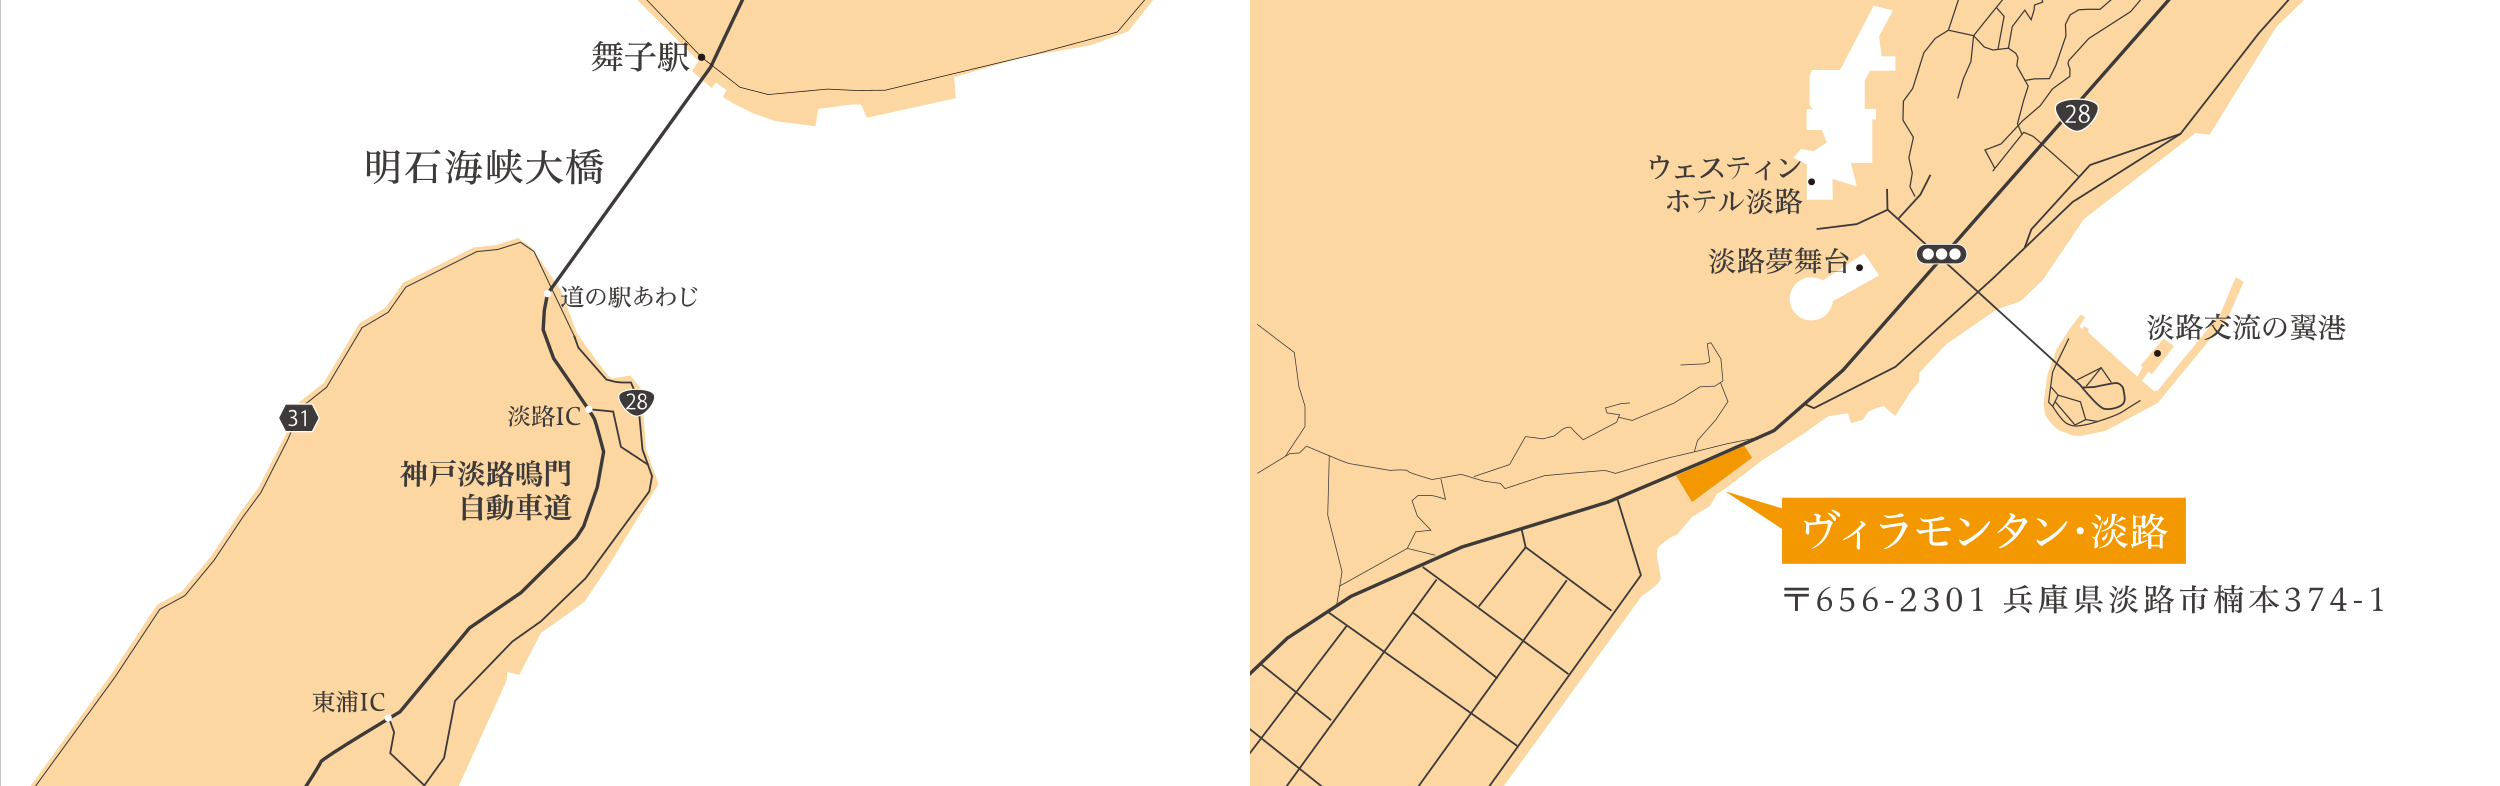 <?xml version="1.0" encoding="UTF-8"?>
<!DOCTYPE svg PUBLIC '-//W3C//DTD SVG 1.0//EN'
          'http://www.w3.org/TR/2001/REC-SVG-20010904/DTD/svg10.dtd'>
<svg height="346" viewBox="0 0 1100 346" width="1100" xmlns="http://www.w3.org/2000/svg" xmlns:xlink="http://www.w3.org/1999/xlink"
><rect x="0" y="0" width="1100" height="346" fill="#808080" stroke="none"/><defs
  ><clipPath id="a"
    ><path d="M0 0H550V346H0z" fill="none"
    /></clipPath
    ><clipPath id="b"
    ><path d="M0.2 -8.7H663.4V413.9H0.2z" fill="none"
    /></clipPath
    ><clipPath id="c"
    ><path d="M0.2 -8.7H663.4V413.9H0.2z" fill="none"
    /></clipPath
    ><clipPath id="d"
    ><path d="M0.2 -8.7H663.4V413.9H0.2z" fill="none"
    /></clipPath
    ><clipPath id="e"
    ><path d="M0.2 -8.7H663.4V413.9H0.2z" fill="none"
    /></clipPath
    ><clipPath id="f"
    ><path d="M550 0H1100V346H550z" fill="none"
    /></clipPath
    ><clipPath id="g"
    ><path d="M634.3,383.6l88.1-121.4s8.3-5.1,8.3-8-3.3-11.6-.7-13.8c2.5-2.2,5.8-4.7,6.9-4.7s7.6-8.3,7.6-8.3c0,0,5.6-3.4,7-4.1,1.4-.7,3.9-6,3.9-6l4-2.5,15.6-12,18.5-12s9.8-7.2,10.9-7.6c1.1-.4,8.7-1.4,8.7-1.4l1.4,4.3,2.5-.7,2.5-.7,2.5-3.6s4.3-2.2,5.8-2.2-.7-2.2,1.4,0c2.2,2.2,4.7,4,4.7,4,0,0,6.2-9.8,6.9-10.9,.7-1.1,3.6-3.6,3.6-4.7v-3.3l12-12.7,22.1-15.2,10.5-3.6,9.8-9.4,18.2-26.9,49-37.7,6.2,.7,29.4-47.5L1013.6,.1l8-8h-472.1V388.5l79.3,1,5.5-5.9Z" fill="none"
    /></clipPath
  ></defs
  ><g clip-path="url(#a)"
  ><g
    ><g
      ><g
        ><g clip-path="url(#b)"
          ><path d="M-30.1 -26.3H601.5V366.4H-30.1z" fill="#fff"
          /></g
          ><g clip-path="url(#c)"
          ><path d="M270.2 -10.2L307.3 26.8 304.4 31.2 313.2 38.8 314.9 36.3 319.7 39.6 318 42.6 322.6 45.5 331.1 49.7 341.2 53.3 358.8 55.6 360.1 47.9 374.6 46 378.8 46 381.5 51.8 420.5 43.2 419.8 34 450.3 25.1 480 19.9 496.4 13.8 525.4 -22.6 291.6 -11.2 270.2 -10.2z" fill="#fcd7a1"
          /></g
          ><g clip-path="url(#d)"
          ><path d="M49.4 296L69.1 266.1 80.1 260.2 93 244.6 105.8 225.3 113.6 214.8 125.6 191.4 131.5 177.1 142.5 168.4 158.1 142.3 169.6 135.4 177.4 124.4 208.6 108.8 217.8 107.9 227.9 104.7 233.8 108.8 246.7 127.6 254 146.9 263.6 160.2 268.8 166.6 277.4 165.2 282.5 171.6 283.4 185.9 284.3 197.8 289.8 212.9 268.8 247.3 257.2 264.8 243.9 274.4 238 278.5 228.5 296.9 223.2 295.7 223 299.2 191 369.8 -2 367.3 49.4 296z" fill="#fcd7a1"
          /></g
          ><g clip-path="url(#e)"
          ><path d="M8.4 355.8L50.6 297.9 70.3 268.1 81.3 262.1 94.2 246.5 107 227.3 114.8 216.7 126.7 193.3 132.7 179.1 143.7 170.4 159.3 144.2 170.8 137.4 178.6 126.3 209.8 110.7 218.9 109.8 229 106.6 235 110.7 253.3 149.2" fill="none" stroke="#3e3a39" stroke-miterlimit="10" stroke-width=".46"
          /></g
        ></g
        ><g fill="#3e3a39"
        ><path d="M162.8,77.2c0,.3-.1,.4-1,.4-.3,0-.4-.1-.4-.3,.1-1.9,.1-3.3,.1-6.7,0-2.1,0-3.2-.1-4.4,.7,.4,.9,.5,1.5,.9h2.6c.3-.3,.4-.4,.7-.8,.5,.4,.7,.5,1.1,.9,.1,.1,.2,.2,.2,.3s-.2,.3-.5,.5v8.7c0,.3-.2,.4-.9,.4q-.4,0-.4-.2v-1h-2.8v1.3h-.1Zm2.8-9.5h-2.8v3.4h2.8v-3.4Zm-2.8,4v3.7h2.8v-3.7h-2.8Zm6.9,3.3c-.3,1.3-.7,2.2-1.4,3.1-.9,1.2-1.9,2-3.7,2.9l-.2-.3c1.3-.9,1.9-1.5,2.6-2.3,1.3-1.8,1.7-3.5,1.7-8.9,0-1.5,0-2.4-.1-3.6,.7,.4,1,.5,1.6,.9h3.6c.3-.4,.4-.5,.7-.8,.5,.4,.7,.5,1.2,.9,.1,.1,.2,.2,.2,.3,0,.2-.1,.3-.6,.6v11.4c0,.5,0,.6-.1,.9-.3,.5-.7,.6-2.1,.8-.1-.4-.2-.6-.5-.8-.3-.2-.6-.3-1.8-.5v-.4c1.1,.1,1.4,.1,2.8,.1h.1c.2,0,.3-.1,.3-.3v-4s-4.3,0-4.3,0Zm.3-3.9c-.1,1.7-.1,2.5-.2,3.3h4.1v-3.3h-3.9Zm3.9-.6v-3.2h-3.9v3.2h3.9Z"
          /><path d="M185.4,67.7c-.1,.5-.5,1.5-.8,2.3-.4,.9-.7,1.6-1.3,2.5q.1,.1,.2,.2h6.7l.8-.9c.6,.4,.7,.5,1.2,.9,.1,.2,.2,.2,.2,.3s-.1,.2-.6,.5v1.4c0,2,0,3.3,.1,5.4,0,.1-.1,.2-.2,.2-.1,.1-.7,.1-1,.1s-.4-.1-.4-.2v-1.2h-7v1.1c0,.1,0,.2-.1,.2-.1,.1-.5,.1-1,.1-.3,0-.4-.1-.4-.2v-.1c0-1.1,.1-3.2,.1-3.9v-2.4c-1.1,1.4-2,2.2-3.4,3.2l-.3-.3c2.7-2.7,4.6-5.9,5.3-9.2h-2.5c-.5,0-1.3,.1-2,.2l-.2-1c.9,.2,1.4,.2,2.2,.2h10c.5-.6,.6-.7,1.1-1.3,.8,.6,1,.8,1.7,1.5,.1,.1,.1,.2,.1,.2,0,.1-.1,.1-.3,.1h-8.2v.1Zm-1.9,11h7v-5.5h-7v5.5Z"
          /><path d="M196.2,69.7c2.1,.8,2.7,1.2,2.7,1.9,0,.5-.4,1.1-.7,1.1-.1,0-.2-.1-.4-.4-.4-.9-.9-1.5-1.8-2.3l.2-.3Zm0,6.1c.6,.2,.9,.2,1,.2,.2,0,.3-.1,.7-1,.5-1.2,1.6-3.8,2.4-5.8l.3,.1-2.1,6.8c-.1,.3-.2,.6-.2,.7q0,.2,.2,.7c.2,.6,.4,1.2,.4,1.6s-.1,.7-.2,1c-.3,.4-.7,.6-1.1,.6-.2,0-.4-.2-.4-.5,0-.1,0-.3,.1-.6,.2-1,.2-1.6,.2-2,0-.5-.1-.9-.3-1.1s-.2-.2-1.1-.6l.1-.1Zm1.1-9.8c2.1,.6,2.9,1.2,2.9,1.9,0,.5-.3,1.1-.7,1.1-.1,0-.3-.1-.4-.3-.5-.9-1-1.5-2-2.3l.2-.4Zm4.4,13.1c-.1,.2-.2,.3-.5,.3-.6,0-.8-.1-.8-.2v-.1c.6-2.2,.7-3,1.1-4.8h-.7c-.4,0-.6,0-1,.1l-.1-.8c.4,.1,.8,.1,1.2,.1h.7c.3-1.6,.4-2.2,.5-3.6q-.1,.1-.2,.3c-.5,.6-.8,1-1.6,1.7l-.2-.2c.9-1.1,1.3-1.9,1.9-3.1,.5-1.1,.8-1.9,.9-2.8q1.8,.5,1.9,.5c.1,.1,.2,.1,.2,.2,0,.2-.2,.3-.9,.4-.3,.6-.4,.8-.5,1h5.3c.5-.6,.6-.7,1.1-1.2,.7,.6,1,.8,1.6,1.5,.1,.1,.1,.2,.1,.2,0,.1-.1,.1-.2,.1h-8.2c-.2,.3-.5,.8-.7,1,.4,.2,.7,.4,1,.6h5c.3-.3,.4-.4,.7-.7,.5,.4,.6,.5,1.1,.9,.1,.1,.2,.2,.2,.3s-.1,.3-.6,.5q-.1,1.6-.2,2.5h.2q.5-.6,.9-1.2c.5,.6,.7,.8,1.2,1.4,0,.1,.1,.1,.1,.2s-.1,.1-.1,.1h-2.2q-.3,2.6-.4,3.2v.1h.2c.4-.5,.5-.6,.9-1.1,.6,.6,.7,.8,1.3,1.4,0,.1,.1,.1,.1,.2s-.1,.1-.1,.1h-2.3c-.3,1.5-.4,1.8-.6,2.2-.4,.5-.8,.7-2,.9,0-.5-.2-.7-.5-.9-.3-.2-.7-.3-1.9-.6l.1-.3c1.3,.1,2.4,.2,2.8,.2q.7,0,1-1.5h-5.9l-.9,.9Zm2.6-1.6q.3-1.8,.6-3.3h-2.1q-.2,1.1-.7,3.3h2.2Zm.6-3.9c.1-.8,.2-1.8,.3-2.9h-2q-.2,1.1-.5,2.9h2.2Zm1.2,.6c-.1,.6-.2,1-.2,1.3-.1,.6-.2,1.2-.3,2h2.4q.3-1.8,.4-3.3h-2.3Zm2.3-.6c.1-1.5,.2-2.5,.2-2.9h-2.1q-.1,1.1-.4,2.9h2.3Z"
          /><path d="M223.2,74.1c.2-1.1,.2-2.1,.3-5.1h-1.8c-.5,0-.8,0-1.2,.1l-.1-.8c.5,.1,.9,.1,1.3,.1h1.8v-1.4c0-.5,0-.8-.1-1.4,1.9,.2,2.2,.2,2.2,.5,0,.2-.2,.3-.8,.5v1.8h1.9c.4-.5,.5-.7,1-1.2,.7,.6,.9,.8,1.4,1.4,.1,.1,.1,.2,.1,.3s-.1,.2-.2,.2h-4.2c-.1,3.5-.1,3.9-.3,5.1h2.7c.4-.5,.5-.7,1-1.2,.7,.6,.9,.8,1.5,1.4,0,.1,.1,.2,.1,.2,0,.1-.1,.1-.2,.1h-4.8c.5,1.1,.7,1.5,1.4,2.2,1.1,1.2,2.1,1.8,3.8,2.2v.3c-.6,.3-.9,.6-1.1,1.3-1.8-1-2.5-1.8-3.4-3.4-.5-.8-.7-1.5-1-2.4-.5,1.8-1.1,2.8-2.2,3.8-1.1,.9-2.5,1.6-4.5,2.2l-.2-.4c3.5-1.5,5.1-3.1,5.6-5.9h-3.3v3.5c0,.3-.2,.3-.8,.3-.3,0-.3-.1-.3-.3v-.6h-3.1v1.3c0,.2-.2,.3-.8,.3-.3,0-.4,0-.4-.3,0-1.2,.1-4.7,.1-7.2,0-1.6,0-2.4-.1-3.4,1.1,.2,1.4,.2,1.5,.3,.1,.1,.2,.1,.2,.2,0,.2-.1,.3-.6,.4v7.9h1v-9.5c0-.7,0-1-.1-1.6,1.7,.2,1.9,.3,1.9,.5s-.2,.3-.7,.4v10.1h1v-8.7c.3,.1,.6,.1,.8,.1,.6,.1,.9,.2,.9,.4s-.1,.3-.5,.4v4.9h3.3v.1Zm-2.6-4.5c1.2,1.1,1.8,2,1.8,2.6s-.4,1.2-.8,1.2c-.1,0-.2,0-.2-.1q-.1-.1-.2-.8c-.1-1-.3-1.7-.8-2.7l.2-.2Zm4.7,3.8c.8-1.5,1.3-2.6,1.5-3.8q1.5,.6,1.7,.7c.1,.1,.2,.1,.2,.2,0,.2-.3,.3-.8,.3-.9,1.3-1.3,1.8-2.3,2.7l-.3-.1Z"
          /><path d="M240.1,70.9c.4,1.5,1.1,3,1.9,4.2,.9,1.3,2.1,2.4,3.5,3.2,.7,.4,1.1,.6,2.2,.9l-.1,.4c-.9,.2-1.3,.5-1.6,1.3-1.4-.9-2-1.4-2.9-2.3-1.6-1.9-2.8-4.2-3.4-6.9-.4,2.5-1.1,4.2-2.5,5.8-1.4,1.5-3.2,2.7-5.6,3.6l-.2-.4c2.5-1.4,3.8-2.5,4.9-4.1,1.1-1.5,1.7-3.3,1.9-5.5h-4.2c-.5,0-1.3,.1-2,.2l-.2-1c.9,.2,1.4,.2,2.2,.2h4.2c.1-1,.1-1.6,.1-2.7,0-.7,0-1-.1-1.7q2.1,.2,2.3,.3t.1,.2c0,.2-.2,.3-.7,.5-.1,1.7-.1,2.3-.2,3.4h4.4c.5-.6,.6-.8,1.1-1.4,.8,.6,1,.8,1.8,1.5,.1,.1,.2,.2,.2,.3s-.1,.2-.2,.2h-6.9v-.2Z"
          /><path d="M250.5,69.7c-.4,0-.7,0-1.1,.1l-.1-.8c.5,.1,.8,.2,1.2,.2h1.1v-1.6c0-1,0-1.3-.1-2,.4,.1,.7,.1,.9,.1,.9,.1,1.1,.2,1.1,.4s-.2,.3-.7,.5v2.5h.3c.3-.4,.4-.5,.7-.9,.5,.5,.6,.6,1.1,1.1,.1,.1,.1,.2,.1,.2,0,.1-.1,.1-.2,.1h-1.9v1.1c.4,.2,.7,.5,1.1,.7,.6,.5,.9,.9,.9,1.4,0,.2,0,.3-.1,.6,.6,.3,.8,.4,1.4,.8h6.6c.3-.3,.4-.5,.8-.8,.5,.4,.7,.5,1.1,.9,.1,.1,.2,.2,.2,.3,0,.2-.2,.3-.6,.5v4.5c0,.5-.1,.8-.5,1-.3,.2-.7,.3-1.5,.4,0-.5-.1-.7-.4-.8-.2-.1-.4-.2-1-.3v-.3h1.9c.1,0,.2,0,.2-.2v-4.6h-7v5.8c0,.3-.1,.4-.9,.4-.4,0-.5,0-.5-.2,.1-1.1,.1-1.5,.1-3.2,0-2.3,0-3.2-.1-3.9-.1,.3-.3,.4-.5,.4s-.2-.1-.4-.7c-.3-1.1-.5-1.5-1-2.1v9.5c0,.3-.1,.3-.9,.3-.4,0-.5,0-.5-.3q.1-3,.2-6.7l.1-1.7c-.3,1.2-.5,1.7-1,2.7-.4,.9-.7,1.3-1.4,2.2l-.2-.3c.7-1.5,1.2-2.7,1.7-4.4,.3-1.1,.4-1.4,.7-2.9h-.9Zm11.9-1c.4-.5,.5-.6,1-1.1,.6,.6,.8,.7,1.5,1.3,.1,.1,.1,.2,.1,.2,0,.1-.1,.1-.2,.1h-3.9c.1,0,.1,.1,.1,.1,1.1,1.2,2.4,1.8,4.6,2.1v.3c-.5,.2-.8,.5-1.1,1.1-1.2-.6-1.7-.9-2.5-1.6v1.9c0,.2-.1,.3-.7,.3q-.4,0-.4-.2v-.1h-2.9v.2c0,.2-.1,.3-.7,.3q-.4,0-.4-.2v-2.2c-.6,.5-1.1,.8-2,1.3l-.2-.3c1.3-1.1,1.9-1.8,2.8-2.9h-1.5c-.4,0-.7,0-1,.1l-.1-.8c.4,.1,.7,.1,1.1,.1h1.9c.4-.7,.5-.8,.6-1.2-1.2,.1-1.8,.2-3.4,.2l-.1-.4c2.2-.3,3.8-.6,5.4-1.1,1-.3,1.4-.5,1.9-.7,.3,.2,.6,.3,.8,.4,.7,.4,.9,.5,.9,.7,0,.1-.2,.2-.4,.2s-.4,0-.9-.1c-1.1,.3-1.6,.4-2.7,.6q-.3,.6-.8,1.4s3.2,0,3.2,0Zm-4.1,10.5c0,.2-.1,.3-.7,.3-.3,0-.4,0-.4-.2v-4.1c.5,.3,.7,.4,1.2,.7h1.9c.3-.3,.3-.4,.6-.6,.4,.3,.5,.4,.9,.7,.1,.1,.1,.2,.1,.2,0,.1-.1,.2-.4,.4v2.2c0,.2-.1,.3-.7,.3-.3,0-.4,0-.4-.2v-.3h-2.1v.6Zm.5-10c-.5,.6-.7,.9-1.2,1.3l.2,.1h3.3c-.6-.7-.7-.9-1-1.3h-1.3v-.1Zm2,1.9h-2.8v1.5h2.8v-1.5Zm-2.5,6.9h2.1v-1.6h-2.1v1.6Z"
        /></g
        ><g fill="#3e3a39"
        ><path d="M184.7,210.6v3.2c0,.2-.1,.2-.2,.3-.1,0-.5,.1-.8,.1s-.4-.1-.4-.3q0-1,.1-3.3h-1.2v.4c0,.1,0,.2-.1,.2-.1,.1-.5,.1-.8,.1s-.4-.1-.4-.3h0c0-1.6,.1-2.3,.1-3.6v-1.8l-.1,.1h-.1q-.1,0-.2,.1c-.7,1.2-.8,1.4-1.4,2.2,.2,.1,.5,.2,.7,.4,.6,.4,.9,.7,.9,1.1,0,.5-.3,1-.7,1-.2,0-.3-.1-.4-.5-.1-.4-.2-.8-.3-1.1q-.1-.2-.3-.4v5.4c0,.3-.2,.3-.9,.3-.3,0-.4-.1-.4-.3q0-.4,.1-2.8v-1.8c-.5,.4-.8,.6-1.6,1.1l-.2-.3c.7-.7,1.3-1.3,1.9-2.2,.5-.8,.9-1.5,1.3-2.4h-2c-.4,0-.6,0-.8,.1l-.1-.6c.3,.1,.6,.1,.9,.1h.6v-1.3c0-.3,0-.6-.1-1.1,1.8,.2,1.9,.2,1.9,.4s-.2,.3-.5,.4v1.6h.3l.6-.6c.4,.3,.5,.4,.8,.8q.1,.1,.1,.2c0-.5,0-.7-.1-1.3,.7,.3,.9,.4,1.5,.7h1.1q0-1.4-.1-2.2c.4,0,.7,.1,.8,.1,.9,.1,1.1,.1,1.1,.3,0,.1-.1,.3-.5,.5v1.4h1.2c.3-.3,.4-.4,.7-.8,.4,.3,.5,.4,.9,.7,.2,.1,.2,.2,.2,.4s-.1,.2-.4,.4c0,3.6,0,4,.1,5.4,0,.1,0,.2-.1,.2-.1,.1-.4,.1-.8,.1s-.4,0-.4-.2v-.5h-1.5v-.1Zm-1.3-3.2v-2.1h-1.2v2.2h1.2v-.1Zm0,.4h-1.2v2.3h1.2v-2.3Zm2.6-2.6h-1.3v2.2h1.3v-2.2Zm0,2.6h-1.3v2.3h1.3v-2.3Z"
          /><path d="M191.9,208.9c-.1,1.1-.2,1.6-.5,2.4-.5,1.2-1,1.9-2.2,2.9l-.2-.2c.5-.7,.7-1.1,1-1.8,.5-1.3,.6-2.9,.6-5.6,0-1,0-1.4-.1-2,.8,.3,1,.5,1.7,.9h5.4c.3-.4,.4-.5,.8-.8,.5,.3,.6,.4,1.1,.8,.1,.1,.2,.2,.2,.3s-.1,.2-.2,.3c0,0-.1,.1-.3,.2v.5c0,.5,0,1.6,.1,2.7,0,.1,0,.2-.1,.2-.1,.1-.5,.1-1,.1-.3,0-.4-.1-.4-.3v-.5h-5.9v-.1Zm-2.6-5.6c.5,.1,.8,.1,1.3,.1h7.4l1-1.1c.7,.5,.9,.6,1.6,1.1,.1,.1,.1,.2,.1,.2,0,.1-.1,.1-.1,.1h-9.9c-.5,0-.8,0-1.2,.1l-.2-.5Zm8.4,2.6h-5.7c0,1,0,1.9-.1,2.6h5.8v-2.6Z"
          /><path d="M201.5,205.6c1.5,.3,2.3,.8,2.3,1.4,0,.5-.4,1-.8,1-.2,0-.3-.1-.4-.5-.1-.3-.3-.7-.5-1-.2-.2-.3-.4-.7-.7l.1-.2Zm.1,4.6c.5,.1,.7,.2,.8,.2,.2,0,.3-.2,.6-.8,.2-.3,1.5-3.5,1.6-4l.3,.1-1.3,4.7c-.1,.4-.1,.5-.1,.6q0,.2,.2,.7c.1,.4,.2,.8,.2,1.1,0,.7-.6,1.3-1.2,1.3-.3,0-.4-.1-.4-.4q0-.2,.1-.8c.1-.6,.2-1.1,.2-1.5,0-.5-.2-.6-1-.9v-.3Zm.8-7.3c1.7,.3,2.3,.7,2.3,1.3,0,.5-.4,1.1-.8,1.1-.2,0-.3-.1-.4-.4-.3-.8-.6-1.2-1.3-1.7l.2-.3Zm1.6,10.9c1-.3,1.4-.5,2-1,.9-.7,1.5-1.6,1.7-2.5,.1-.6,.2-1.3,.2-2.1v-.6c.4,0,.7,.1,.9,.1,.9,.1,1,.1,1,.3,0,.1-.1,.3-.5,.4,.1,1,.2,1.4,.6,2.1,.7-.7,1.1-1.2,1.3-1.8,.6,.3,1.3,.7,1.5,.9q.1,.1,.1,.2c0,.1-.1,.2-.3,.2-.1,0-.3,0-.5-.1-.8,.4-1.1,.6-1.9,.9,.2,.3,.5,.5,.8,.7,.6,.4,1.3,.6,2.5,.8v.3c-.3,.1-.4,.3-.6,.5-.2,.3-.3,.4-.4,.8-1.3-.7-1.8-1.1-2.4-2-.5-.7-.7-1.3-1-2.4-.1,1-.3,1.4-.6,2-.4,.8-1.2,1.5-2,1.9-.6,.3-1.1,.4-2.3,.7l-.1-.3Zm.6-5.4c1.2-.5,1.9-.9,2.5-1.6,.6-.8,.9-1.8,.9-3.2v-.8c1.5,.2,1.6,.2,1.8,.2,.1,0,.2,.1,.2,.2,0,.2-.1,.3-.5,.5-.1,1.2-.2,1.7-.4,2.3,1.1,.2,1.6,.3,2.4,.6,.9,.3,1.3,.6,1.3,1.2,0,.5-.2,1-.5,1q-.2,0-.6-.5c-.7-.7-1.7-1.5-2.7-1.9-.3,.6-.8,1.1-1.3,1.4-.7,.5-1.3,.7-2.7,1l-.4-.4Zm2,.3c.1,.4,.1,.6,.1,.8,0,1.1-.6,2-1.3,2-.3,0-.6-.4-.6-.8,0-.2,.1-.4,.2-.5q.1,0,.4-.2c.3-.1,.5-.3,.7-.6s.2-.4,.3-.8h.2v.1Zm.2-5.1c.1,.5,.1,.7,.1,1,0,1-.5,1.8-1.1,1.8-.4,0-.6-.3-.6-.8,0-.2,.1-.4,.2-.5l.3-.2c.5-.3,.7-.7,.8-1.3h.3Zm2.7,1.8c1-.8,1.4-1.3,1.8-2,.6,.3,.9,.5,1.3,.8,.1,.1,.2,.2,.2,.3s-.1,.2-.4,.2h-.5c-1,.5-1.3,.6-2.3,.9l-.1-.2Z"
          /><path d="M217.8,211.6c.6-.1,.8-.2,1.7-.4l.1,.3c-1.3,.7-2.4,1.2-4.4,2,0,.4-.1,.6-.3,.6s-.3-.2-.7-1.8c.3,0,.5,0,.6-.1v-3.1c0-.4,0-.6-.1-1.1,1.6,.2,1.7,.2,1.7,.4,0,.1-.1,.2-.4,.4v3.3l.6-.1v-5.1h-.6v.4c0,.2-.2,.3-.8,.3-.4,0-.5,0-.5-.2v-3.1c0-.6,0-.8-.1-1.4,.6,.3,.8,.4,1.4,.7h1.5c.3-.3,.3-.4,.6-.7,.4,.3,.6,.4,1,.7,.1,.1,.2,.2,.2,.3,0,.2-.1,.2-.4,.4v2.8h0c0,.2-.2,.3-.8,.3h-.3v1.5h.3c.3-.4,.3-.5,.6-.8l.9,.9c0,.1,.1,.1,.1,.2s-.1,.1-.1,.1h-1.7v2.3h-.1Zm-1.8-5.3h1.7v-2.5h-1.7v2.5Zm7.4-2.3l.7-.7c.5,.4,.7,.5,1.1,.9,.1,.1,.2,.2,.2,.3s-.1,.2-.6,.3c-.6,1.2-.9,1.6-1.6,2.4,1,.5,1.5,.6,3,.8v.3c-.4,.3-.6,.6-.7,1.2-1.4-.5-2.1-.9-3-1.6-.5,.5-1.3,1.1-1.8,1.4l.6,.3h2.2l.6-.6c.4,.3,.5,.4,1,.7,.1,.1,.2,.2,.2,.3s-.1,.2-.4,.4v3.4h0c0,.3-.2,.3-.9,.3-.4,0-.5,0-.5-.2v-.5h-2.4v.5c0,.3-.2,.3-.9,.3-.4,0-.5,0-.5-.2v-4.1c-.5,.2-.7,.3-1.4,.6l-.1-.3c1.5-1,2.5-1.8,3.4-3-.1-.2-.4-.5-.5-.7q-.2-.3-.4-.8-.1,.1-.1,.2c-.4,.6-.8,1-1.7,1.7l-.2-.2c.7-1.1,1-1.7,1.4-2.8,.3-.8,.4-1.3,.5-1.9,1.7,.4,2,.4,2,.6s-.2,.3-.6,.3c-.1,.3-.2,.4-.3,.6h1.7v-.2Zm-2.2,8.9h2.4v-2.9h-2.4v2.9Zm.4-8.5c-.2,.3-.3,.5-.4,.7,.3,.6,.6,.9,1.1,1.3,.5-.7,.8-1.1,1.2-2.1h-1.9v.1Z"
          /><path d="M228.6,211.2c0,.3-.2,.3-.9,.3-.3,0-.4,0-.4-.2,0-.9,.1-3.3,.1-5,0-1.3,0-2.2-.1-2.9,.6,.3,.8,.4,1.4,.8h.8l.6-.7c.4,.3,.6,.4,.9,.7,.1,.1,.1,.2,.1,.3q0,.2-.4,.4v5.8c0,.1,0,.2-.1,.2-.1,.1-.4,.1-.7,.1s-.4,0-.4-.2v-.8h-1v1.2h.1Zm0-1.6h1v-5.1h-1v5.1Zm2.7,1.1c.1,.5,.1,.7,.1,1,0,.6-.1,1.1-.3,1.4-.2,.3-.5,.5-.8,.5s-.6-.4-.6-.8c0-.1,0-.3,.1-.4,0-.1,.1-.1,.3-.2,.5-.3,.7-.7,.9-1.5h.3Zm4.5-6.7l.7-.7c.5,.3,.6,.4,1,.7,.1,.1,.1,.2,.1,.3,0,.2-.1,.2-.4,.4v2.9c0-.1,.1-.1,.1-.1,.5,.4,.6,.5,1.1,.9,.1,.1,.1,.2,.1,.2,0,.1-.1,.1-.2,.1h-5.4v1h3.9l.7-.7c.5,.3,.6,.4,1,.7,.1,.1,.2,.2,.2,.3s-.1,.2-.4,.5c-.2,2.1-.3,2.3-.5,2.7-.1,.3-.4,.6-.6,.7-.3,.2-.6,.2-1.3,.3-.1-.7-.2-.8-1.5-1.2v-.3c1,.1,1.5,.1,1.7,.1,.4,0,.5-.1,.6-.5,.1-.3,.3-1.4,.3-2.2h-4v.2c0,.1,0,.2-.1,.2-.1,.1-.4,.1-.8,.1s-.4,0-.4-.3h0c.1-1.1,.1-2.1,.1-3.8,0-1.6,0-2.4-.1-3.2,.6,.3,.8,.4,1.4,.7h.3c.2-.5,.3-1,.3-1.5q1.9,.4,1.9,.5c0,.2-.2,.3-.7,.3q-.3,.3-.9,.7h1.8Zm-3.5,6.6c.6,.5,1,1.2,1,1.7s-.4,.9-.8,.9c-.2,0-.3-.1-.3-.3v-1c0-.4-.1-.7-.2-1.3h.3Zm3.6-5.2v-1h-3v1h3Zm-3,.5v1.1h3v-1.1h-3Zm3.6,2.4c.3-.4,.5-.5,.6-.6-.1,.1-.5,.1-.8,.1s-.4,0-.4-.2v-.2h-3v.9h3.6Zm-3,2.2c.8,.4,1.3,.9,1.3,1.3s-.3,.7-.6,.7c-.2,0-.3-.1-.3-.4,0-.5-.2-.9-.6-1.5l.2-.1Zm1.3-.2c1.1,.3,1.5,.6,1.5,1.1,0,.3-.3,.7-.6,.7-.2,0-.2-.1-.3-.3-.2-.6-.4-.9-.8-1.2l.2-.3Z"
          /><path d="M241.5,207v6.8c0,.3-.2,.3-.9,.3q-.5,0-.5-.3c.1-2.5,.1-2.9,.1-8.1,0-2,0-2.4-.1-3.2,.7,.3,.9,.4,1.5,.7h1.8l.7-.7c.5,.3,.6,.4,1,.7q.1,.2,.1,.3c0,.1-.1,.2-.4,.4v3.4c0,.1,0,.2-.1,.2-.1,.1-.4,.1-.8,.1s-.5,0-.5-.3v-.3h-1.9Zm1.9-3.4h-1.9v1.2h1.9v-1.2Zm0,1.7h-1.9v1.3h1.9v-1.3Zm3.9,1.7v.3c0,.1,0,.2-.1,.2-.1,.1-.4,.1-.8,.1s-.5,0-.5-.3v-3.1c0-.5,0-1-.1-1.7,.6,.3,.8,.4,1.5,.7h1.8l.7-.7c.4,.3,.6,.4,1,.7,.1,.1,.2,.2,.2,.3,0,.2-.1,.2-.4,.4v5.1c0,.8,0,2.4,.1,3.6,0,.6-.1,.8-.5,1-.3,.2-.8,.3-1.6,.4-.1-.6-.2-.7-.4-.9-.3-.2-.7-.3-1.6-.5v-.3c1.3,.1,1.6,.1,2.5,.1q.2,0,.2-.2v-5.2h-2Zm1.9-3.4h-2v1.2h2v-1.2Zm0,1.7h-2v1.3h2v-1.3Z"
          /><path d="M210.3,219.3c.3-.4,.4-.5,.8-.8,.5,.3,.6,.4,1.1,.8,.1,.1,.2,.2,.2,.3,0,.2-.1,.2-.4,.4q0,6.5,.1,8.6c0,.3-.2,.4-1,.4-.4,0-.5,0-.5-.3v-.7h-5.6v.6c0,.3-.2,.4-1,.4-.4,0-.5,0-.5-.3,.1-1.7,.1-3.2,.1-5.6,0-2.7,0-3.7-.1-4.6,.7,.3,1,.4,1.7,.8h1c.3-.8,.4-1.4,.4-2.1,1.8,.3,1.9,.4,2.1,.4,.1,0,.1,.1,.1,.2,0,.2-.2,.3-.8,.4-.6,.7-.9,.9-1.2,1.1h3.5Zm.1,2.6v-2.2h-5.4v2.2h5.4Zm-5.4,.4v2.3h5.4v-2.3h-5.4Zm0,2.7v2.5h5.4v-2.5h-5.4Z"
          /><path d="M221.5,221.1c-.3,0-.4,0-.7,.1l-.1-.6c.4,.1,.6,.1,.8,.1h.4v-3.1c1.7,.1,1.9,.2,1.9,.4s-.1,.3-.5,.5q0,.4-.1,2.2h.9c.3-.3,.4-.4,.6-.7,.5,.3,.6,.4,1,.7,.1,.1,.2,.2,.2,.3q0,.2-.4,.4c0,2.5-.2,4.7-.5,5.8-.2,.7-.4,1-.8,1.2-.4,.2-.7,.3-1.3,.3-.1-.6-.1-.7-.3-.8-.2-.2-.5-.3-1-.4v-.3c.9,.1,1.1,.1,1.4,.1q.7,0,.8-.9c.2-1.2,.3-3,.4-5.3h-1c-.1,1.3-.2,2-.3,2.6-.3,1.8-1,2.9-2.1,3.9-.6,.5-1.2,.9-2.3,1.4l-.2-.3c1-.7,1.6-1.3,1.9-1.7-1.1,.4-2.7,.9-5.1,1.5-.1,.4-.2,.5-.3,.5s-.2-.1-.2-.2c-.1-.2-.3-.8-.4-1.5q.7,0,2.8-.2v-.9h-1.9s-.2,0-.7,.1l-.1-.6c.2,0,.6,.1,.8,.1h1.8v-1h-1v.2q-.1,.3-1,.3c-.2,0-.3-.1-.3-.3,.1-1.1,.1-1.8,.1-2.7,0-.6,0-1-.1-1.8,.6,.2,.8,.3,1.3,.6h.9v-.8h-1.9c-.2,0-.3,0-.8,.1l-.1-.6c.4,.1,.6,.1,.9,.1h1.9v-.7c-1,.1-1.7,.2-2.6,.2v-.3c1.4-.3,2.1-.5,3-.8,1-.3,1.5-.6,2-.9,.6,.3,.8,.5,1.3,.9q.1,.1,.1,.2c0,.1-.1,.2-.3,.2-.1,0-.3,0-.6-.1-.7,.2-1.1,.3-1.7,.4v.9h1c.3-.4,.4-.5,.7-.8,.5,.4,.7,.5,1.2,.9,.1,.1,.1,.2,.1,.2,0,.1-.1,.1-.2,.1h-2.8v.8h1c.2-.3,.3-.3,.6-.6,.4,.2,.5,.3,.9,.6,.1,.1,.2,.2,.2,.3q0,.2-.4,.4v3c0,.2-.1,.3-.6,.3h-.1c.4,.2,.5,.4,1,.8v.1c0,.1-.1,.1-.1,.1h-2.5v.8c.9-.1,1.2-.2,2.1-.3l.1,.3c1-1.4,1.4-2.8,1.6-5.9h-.3v.1Zm-4.4,.4h-1v1.2h1v-1.2Zm0,1.6h-1v1.2h1v-1.2Zm2.2-1.6h-1v1.2h1v-1.2Zm0,1.6h-1v1.2h1v-1.2Zm-.2,2.6l.4-.4,.2-.2h-.2c-.1,0-.2-.1-.2-.2v-.2h-1v1h.8Z"
          /><path d="M233.3,224.8v1.5h2.9c.4-.5,.6-.6,1-1.1,.6,.5,.8,.7,1.4,1.2,0,.1,.1,.1,.1,.2l-.1,.1h-5.2q0,1.3,.1,2h0c0,.3-.2,.3-1,.3-.4,0-.5,0-.5-.3q0-.7,.1-2.1h-3.9c-.4,0-.7,0-1,.1l-.1-.6c.4,.1,.7,.1,1.1,.1h3.9v-1.4h-2v.3c0,.3-.2,.3-.9,.3q-.5,0-.5-.2c.1-1.2,.1-1.8,.1-2.9,0-1.4,0-1.9-.1-2.6,.7,.3,.9,.4,1.6,.8h1.8v-1.3h-3.7c-.4,0-.6,0-.9,.1l-.1-.6c.4,.1,.6,.1,1,.1h3.6v-.2c0-.5,0-.8-.1-1.4,.4,0,.7,.1,.9,.1,.9,.1,1.1,.1,1.1,.3s-.2,.3-.6,.4v.8h2.7c.4-.5,.5-.6,1-1.1,.6,.5,.8,.7,1.4,1.2,0,.1,.1,.1,.1,.2s-.1,.1-.1,.1h-5v1.3h2l.7-.8c.5,.3,.6,.4,1.1,.8,.1,.1,.2,.2,.2,.3,0,.2-.1,.2-.5,.4v.7c0,1,0,1.8,.1,2.9h0c0,.1,0,.2-.1,.2-.1,.1-.5,.2-.9,.2s-.5,0-.5-.2v-.3h-2.2v.1Zm-1.4-3.8h-2v1.4h2v-1.4Zm0,1.8h-2v1.6h2v-1.6Zm3.5-1.8h-2.1v1.4h2.1v-1.4Zm0,1.8h-2.1v1.6h2.1v-1.6Z"
          /><path d="M239.5,222.4c.2,0,.6,.1,.7,.1h.8l.7-.7c.5,.3,.6,.4,1.1,.8,.1,.1,.1,.2,.1,.3q0,.2-.4,.5v3c.3,.5,.5,.7,.9,.9,.6,.2,1.3,.3,2.9,.3,1.7,0,2.7-.1,5.2-.4v.3c-.6,.3-.7,.5-.9,1.2-2.2,.1-2.6,.1-3.8,.1-2.2,0-3-.2-3.8-.9-.4-.3-.6-.6-.8-1.4-.3,.5-.9,1.3-1.4,1.8,0,.5,0,.6-.1,.6q-.1,.1-.2,.1c-.1,0-.2-.1-1-1.7,.4-.1,1.2-.5,1.7-.8v-3.5h-.9c-.2,0-.4,0-.6,.1l-.2-.7Zm.5-4.8c.8,.3,1.4,.6,1.8,.9,.5,.4,.8,.7,.8,1.1,0,.6-.5,1.2-1,1.2-.1,0-.2-.1-.3-.2q-.1-.1-.3-.7c-.3-.8-.7-1.5-1.3-2.1l.3-.2Zm7.7,2.2l-1.1,1.1h1.9l.7-.7c.5,.3,.6,.4,1,.8q.1,.1,.1,.2c0,.2-.1,.2-.4,.4v1.4q0,1.1,.1,3.6c0,.2-.1,.3-.3,.3-.1,0-.5,.1-.8,.1-.2,0-.3,0-.3-.2v-.4h-3.5v.3c0,.2-.1,.3-1,.3-.3,0-.4,0-.4-.2v-2.9c0-1.9,0-2.8-.1-3.6,.7,.3,.9,.4,1.5,.7h.6c.1-.5,.2-.8,.2-1.1h-2.3c-.2,0-.6,0-.8,.1l-.1-.6c.2,0,.7,.1,.9,.1h1.4q-.1-.1-.1-.3c-.2-.8-.4-1.1-.8-1.5l.2-.2c1.4,.4,2,.8,2,1.3,0,.3-.1,.5-.3,.7h1.1c.4-.8,.6-1.5,.7-2.1,.3,.1,.6,.2,.8,.2,.9,.2,1.2,.4,1.2,.5,0,.2-.1,.2-.7,.3-.6,.5-1.1,.9-1.4,1.1h1.3c.3-.4,.4-.5,.8-.9,.6,.4,.7,.5,1.3,1,.1,.1,.1,.2,.1,.2,0,.1-.1,.1-.1,.1h-3.4v-.1Zm1,2.7v-1.2h-3.5v1.2h3.5Zm0,.4h-3.5v1.3h3.5v-1.3Zm-3.5,1.7v1.3h3.5v-1.3h-3.5Z"
        /></g
        ><path d="M333.9-15.3l-21.2,44.8-71.8,99.8-1.4,7.3-.5,8.5,4.6,12.6s17,24.5,17.9,26.6,4.1,14.5,4.1,14.5l-2.8,15.6-6,17.2-3.2,5-24.3,24.1-22.7,15.6-30.6,36.9s-34.9,20.8-34.9,22.1-21.9,34.3-21.9,34.3" fill="none" stroke="#3e3a39" stroke-miterlimit="10" stroke-width="1.5"
        /><path d="M274.9 -10.2L308.7 25.2 325.6 38.4 338 41.6 364.1 39.2 376.5 39.8 389.5 39.7 413.8 33.8 455.9 23.7 491.6 14.1 513.1 -11.1" fill="none" stroke="#231815" stroke-miterlimit="10" stroke-width=".33"
        /><g
        ><g fill="#3e3a39"
          ><path d="M265.5,25.8c.2-.2,.3-.3,.5-.5,.3,.3,.5,.4,.8,.7q.1,.1,.1,.2c0,.1-.1,.2-.3,.3-.7,1.5-1.5,2.3-2.6,3.2-.9,.7-1.9,1.2-3.3,1.7l-.2-.3c1.4-.7,2.3-1.3,3.1-2.1,.8-.8,1.3-1.5,1.9-2.8h-2c-.2,.3-.4,.4-.7,.7h.1c.7,.3,1,.6,1,.9s-.2,.7-.5,.7c-.1,0-.2-.1-.3-.2,0,0-.1-.2-.2-.5q-.2-.5-.3-.6l-.1-.1c-.8,.8-1.1,1-2,1.5l-.2-.2c1.3-1.2,2.3-2.5,2.8-3.9q1.4,.3,1.4,.5c0,.2-.2,.3-.6,.3-.1,.2-.2,.3-.2,.3h1.8v.2Zm-2.4-3.5h-1.3c-.5,0-.7,0-1,.1l-.1-.6c.4,.1,.6,.1,1.1,.1h1.3v-1.5c-.7,.6-1,.7-1.7,1.1l-.2-.3c1.2-1,2.1-2,2.7-3.2q1.6,.5,1.6,.6c0,.1-.1,.2-.2,.2s-.2,.1-.7,.1c-.2,.2-.3,.3-.5,.5h7c.4-.4,.5-.5,.9-.9,.5,.4,.7,.6,1.2,1,.1,.1,.1,.2,.1,.2,0,.1-.1,.1-.2,.1h-1.8v1.8h.8c.3-.4,.5-.5,.8-.9,.5,.4,.7,.6,1.1,1,0,.1,.1,.2,.1,.2,0,.1-.1,.1-.2,.1h-2.7v1.8h.5l.8-.9c.5,.4,.7,.6,1.2,1.1,0,.1,.1,.2,.1,.2,0,.1-.1,.1-.2,.1h-11.6c-.4,0-.7,0-1,.1l-.1-.7q.5,.1,1,.1h1.1v-1.5h.1Zm2.3-.5v-1.8h-1.4v1.8h1.4Zm0,2.3v-1.8h-1.4v1.8h1.4Zm6.3,1.9c.4-.4,.5-.5,.8-.9,.5,.4,.7,.5,1.1,.9,.1,.1,.1,.2,.1,.2,0,.1-.1,.1-.2,.1h-2.4v2.3h.7c.4-.4,.5-.5,.9-.9,.5,.4,.7,.6,1.2,1,.1,.1,.1,.2,.1,.2,0,.1-.1,.1-.2,.1h-2.7v2c0,.1,0,.2-.1,.2-.1,.1-.4,.1-.7,.1s-.4-.1-.4-.2v-2.1h-3.2c-.3,0-.5,0-.8,.1l-.1-.6c.4,.1,.6,.1,.9,.1h.8v-2.1c-.2,0-.3,0-.6,.1l-.1-.6c.3,.1,.5,.1,.9,.1h2.3c0-.6,0-.8-.1-1.2,1.6,.1,1.7,.2,1.7,.3s-.2,.3-.5,.3v.5h.6Zm-3.9-4.2v-1.8h-1.4v1.8h1.4Zm0,2.3v-1.8h-1.4v1.8h1.4Zm2.3,3.9v-1.5h-1.4v2.1h1.4v-.6Zm-1.3-6.2h1.4v-1.8h-1.4v1.8Zm0,2.3h1.4v-1.8h-1.4v1.8Z"
            /><path d="M284.4,19.2c.3-.4,.5-.5,.8-.8,.6,.4,.8,.6,1.4,1,.2,.1,.3,.2,.3,.4,0,.3-.2,.3-1.2,.4-1.9,1.4-2.1,1.5-3,2.1,.2,.1,.3,.1,.3,.3s-.1,.3-.6,.4v1.3h3.5c.5-.5,.6-.7,1.1-1.2,.7,.6,.9,.8,1.5,1.4,0,.1,.1,.2,.1,.2,0,.1-.1,.1-.2,.1h-6.1v5.2c0,.6-.1,.8-.6,1.1-.3,.2-.7,.3-1.4,.4-.1-.4-.3-.6-.7-.8-.4-.2-.8-.3-2.1-.5v-.4q.7,0,1.8,.1,.7,0,1.5,.1h0c.1,0,.1-.1,.1-.3v-4.9h-4.4c-.4,0-.9,0-1.3,.1l-.1-.8c.6,.1,.9,.2,1.5,.2h4.4v-.2c0-1.4,0-1.5-.1-2.1,.6,.1,.8,.1,1.2,.2l.1-.1c.8-.7,1.5-1.6,2.1-2.4h-6.3c-.4,0-.9,0-1.3,.1l-.1-.8c.6,.1,1,.2,1.5,.2,0,0,6.3,0,6.3,0Z"
            /><path d="M290.7,27c.1,.5,.1,.7,.1,1.1,0,1.2-.4,2.1-.9,2.1-.2,0-.4-.3-.4-.8q0-.3,.3-.6c.4-.4,.6-.8,.6-1.7l.3-.1Zm3.8-5.7c.3-.3,.4-.4,.6-.7,.4,.4,.6,.5,.9,.9,0,.1,.1,.1,.1,.2s-.1,.1-.1,.1h-2v1.6h.5l.7-.8c.4,.4,.5,.5,.9,.9,0,.1,.1,.1,.1,.2s-.1,.1-.2,.1h-2v1.8h.7q.3-.3,.6-.6c.3,.3,.4,.3,.7,.6q.1,.2,.1,.3c0,.2-.1,.3-.5,.5-.1,2-.3,3.4-.7,4.2-.3,.6-.7,.7-1.8,.9-.1-.7-.3-.8-1.6-1.1v-.3q1.8,.2,2.1,.2c.3,0,.4-.2,.6-.7,.2-1,.3-1.8,.3-3.4h-3v.3c0,.2-.1,.2-.7,.2-.3,0-.4,0-.4-.2,0-1.4,.1-2.1,.1-3.6,0-2.8,0-3.6-.1-4.3,.5,.3,.7,.4,1.2,.7h2.6c.3-.4,.4-.5,.7-.9,.5,.4,.7,.6,1.2,1,.1,.1,.1,.2,.1,.2,0,.1-.1,.1-.2,.1h-2v1.6s.5,0,.5,0Zm-3.1,5.6c.5,.7,.8,1.3,.8,1.7s-.3,.8-.6,.8c-.1,0-.2-.1-.2-.3v-.8c0-.4,0-.7-.2-1.3l.2-.1Zm1.6-7.2h-1.3v1.6h1.3v-1.6Zm-1.3,2v1.6h1.3v-1.6h-1.3Zm0,2.1v1.8h1.3v-1.8h-1.3Zm.6,2.9c.7,.6,1.1,1.1,1.1,1.5,0,.3-.2,.7-.5,.7q-.1,0-.2-.5c-.1-.6-.3-1-.6-1.6l.2-.1Zm1-.2c.7,.4,1.1,.9,1.1,1.2s-.2,.6-.4,.6c-.1,0-.1-.1-.1-.2-.1-.5-.4-1-.7-1.5l.1-.1Zm4.6-2.3c-.1,1.8-.2,2.8-.6,4-.4,1.4-1,2.4-2,3.4l-.3-.2c.6-.9,1-1.7,1.3-2.9,.3-1.2,.5-3.2,.5-4.7,0-4.1,0-4.6-.1-5.3,.6,.3,.7,.4,1.3,.8h2.9c.3-.3,.4-.4,.6-.7,.5,.3,.6,.4,1,.7,.1,.1,.2,.2,.2,.3,0,.2-.1,.2-.5,.4v4.7c0,.2-.2,.3-.8,.3-.3,0-.4,0-.4-.2v-.6h-1.5v.3c.2,1.4,.5,2.4,1,3.2,.4,.6,1.1,1.3,1.8,1.7,.3,.2,.5,.3,1,.5v.3c-.6,.2-.8,.4-1.1,1.1-.9-.7-1.4-1.3-1.9-2.3-.8-1.4-1.1-2.6-1.3-4.8,0,0-1.1,0-1.1,0Zm3.2-.5v-4h-3.1v4h3.1Z"
          /></g
          ><circle cx="308.7" cy="25.2" fill="#231815" r="1.6"
        /></g
        ><path d="M259.6 180.1L269.8 181.1 273.2 196.6 285.2 204.5" fill="none" stroke="#3e3a39" stroke-miterlimit="10" stroke-width=".8"
        /><g
        ><g fill="#3e3a39"
          ><path d="M223.7,180.7c.6,.2,1,.3,1.3,.5s.4,.4,.4,.6c0,.3-.2,.7-.4,.7-.1,0-.2-.1-.3-.3-.3-.6-.6-.9-1.1-1.3l.1-.2Zm.1,3.9c.4,.1,.5,.1,.6,.1s.2-.1,.5-.8c.5-1.2,.9-2,1.5-3.6l.2,.1-1.4,4.4c-.1,.2-.1,.4-.1,.5s0,.1,.1,.6c.1,.3,.1,.7,.1,.9,0,.3-.1,.5-.3,.7-.2,.1-.3,.2-.5,.2s-.3-.1-.3-.3c0-.1,0-.2,.1-.6,.1-.5,.1-.8,.1-1.1,0-.5-.1-.6-.8-.9l.2-.2Zm.7-6c.7,.2,1,.3,1.3,.5s.4,.3,.4,.6c0,.4-.2,.7-.4,.7q-.1,0-.3-.3c-.3-.5-.5-.7-1.1-1.2l.1-.3Zm1.2,8.9c.8-.2,1.1-.4,1.6-.7,1.2-.8,1.7-2,1.7-3.9v-.5q1.1,.1,1.2,.2l.1,.1c0,.1-.1,.1-.4,.3,0,.7,.2,1.2,.5,1.8,.7-.6,1-1,1.2-1.5,.9,.4,1.1,.6,1.1,.7s-.1,.2-.5,.2h-.2c-.7,.4-1.1,.6-1.6,.8,.3,.4,.5,.6,.8,.8,.6,.4,1.1,.6,2.1,.7v.2c-.5,.2-.7,.4-.8,.9-1-.5-1.5-.9-2-1.6-.3-.4-.6-.9-.7-1.4-.1-.2-.1-.5-.2-.9-.1,.9-.2,1.3-.4,1.7-.3,.7-.9,1.3-1.8,1.7-.5,.3-.9,.4-1.8,.5l.1-.1Zm.4-4.4c1.3-.5,1.8-.8,2.2-1.4,.5-.6,.7-1.4,.7-2.7v-.6q1.3,.1,1.3,.3c0,.1-.1,.2-.5,.3,0,1-.1,1.6-.3,2,.9,.2,1.6,.4,2.3,.7s.9,.5,.9,.9c0,.3-.1,.6-.3,.6q-.1,0-.5-.4c-.3-.4-1.1-.9-1.7-1.3-.3-.1-.5-.3-.9-.4-.2,.5-.6,.9-1.1,1.3-.5,.4-1.1,.6-2.1,.8v-.1Zm1.8,.3v.3c0,.6-.1,1-.4,1.5-.2,.3-.5,.5-.7,.5s-.4-.3-.4-.6c0-.1,.1-.2,.3-.3,.3-.1,.5-.3,.7-.5,.1-.2,.2-.3,.3-.8h.2v-.1Zm.2-4.1v.5c0,.4-.1,.8-.3,1.1s-.5,.6-.7,.6-.4-.2-.4-.5c0-.2,.1-.2,.2-.4,.3-.1,.5-.4,.6-.5,.1-.2,.2-.3,.2-.8h.4Zm2.1,1.4c.8-.6,1.2-1,1.6-1.6,.8,.4,1.1,.6,1.1,.7s-.1,.2-.2,.2h-.4c-.8,.5-1.3,.7-1.9,.9l-.2-.2Z"
            /><path d="M236.9,186c.7-.2,.9-.3,1.6-.5v.2c-1.1,.6-2.2,1-3.8,1.5,0,.3-.1,.4-.2,.4s-.2-.1-.5-1.1c.3,0,.4-.1,.6-.1v-2.7c0-.3,0-.5-.1-.8,.2,0,.4,.1,.5,.1,.5,.1,.7,.1,.7,.2s-.1,.2-.4,.3v2.8l.7-.1v-4.4h-.7v.4c0,.1-.1,.2-.5,.2-.2,0-.3,0-.3-.1v-3.8c.4,.2,.5,.3,.9,.5h1.5c.2-.2,.2-.3,.4-.5,.3,.2,.4,.3,.6,.5q.1,.1,.1,.2c0,.1-.1,.2-.3,.3v2.5c0,.2-.1,.2-.6,.2q-.2,0-.2-.1v-.3h-.3v1.5h.3c.2-.3,.3-.4,.5-.6,.3,.3,.4,.4,.8,.7v.1c0,.1-.1,.1-.1,.1h-1.5v2.4h.3Zm-1.4-4.5h1.7v-2.2h-1.7v2.2Zm6.4-2l.5-.5c.3,.3,.5,.3,.8,.6q.1,.1,.1,.2c0,.1-.1,.1-.4,.3-.6,1-.8,1.4-1.4,2,.1,.1,.3,.2,.4,.3,.7,.4,1.2,.5,2.3,.7v.2c-.2,.1-.3,.1-.4,.3-.1,.2-.2,.3-.2,.5-1.1-.5-1.7-.8-2.5-1.6-.6,.6-1.2,1.1-1.7,1.4l.4,.2h2.2l.4-.4,.6,.5q.1,.1,.1,.2c0,.1-.1,.1-.3,.3q0,1.5,.1,2.8h0c0,.2-.1,.2-.6,.2q-.3,0-.3-.1v-.4h-2.2v.5c0,.2-.1,.2-.6,.2-.2,0-.3,0-.3-.1v-3.5c-.4,.2-.7,.4-1.4,.7l-.1-.2c1.2-.7,1.9-1.2,2.6-2,.2-.2,.4-.4,.5-.6-.1-.1-.4-.4-.5-.7-.2-.2-.2-.3-.4-.8-.3,.5-.8,1-1.4,1.5l-.2-.1c.6-.9,.9-1.4,1.2-2.3,.2-.6,.3-1,.4-1.5,1.2,.3,1.3,.3,1.3,.5,0,.1-.2,.2-.5,.2-.1,.3-.2,.3-.3,.6h1.8v-.1Zm-2.1,7.3h2.2v-2.3h-2.2v2.3Zm.3-6.9s-.1,.2-.3,.4c.3,.6,.6,1,1,1.4,.5-.7,.7-1,1-1.8h-1.7Z"
            /><path d="M244.9,187v-.4c.9,0,.9-.1,.9-1.7v-3.6c0-1.7-.1-1.7-.9-1.7v-.4h2.9v.4c-.9,0-.9,.1-.9,1.7v3.6q0,1.7,.9,1.7v.4h-2.9Z"
            /><path d="M255.2,186.6c-.6,.3-1.4,.5-2.2,.5-1.5,0-3.9-.5-3.9-4,0-2.3,1.6-4.1,4-4.1,.9,0,1.4,.1,2,.3v1.8h-.4c-.1-1-.7-1.7-1.7-1.7-1.6,0-2.7,1.3-2.7,3.5,0,2.4,1.4,3.5,3.3,3.5,.5,0,1.2-.1,1.7-.3v.5h-.1Z"
          /></g
          ><circle cx="259.1" cy="180.1" fill="#fff" r="1.6"
        /></g
        ><g
        ><g fill="#3e3a39"
          ><path d="M247,130c.3,.1,.6,.1,.7,.1h.7l.5-.5c.3,.2,.4,.3,.7,.5l.1,.1q0,.1-.1,.2l-.1,.1-.2,.2v2.5c.2,.4,.4,.6,.7,.8,.5,.3,1.2,.3,2.7,.3,1.3,0,2.7-.1,4.2-.2v.2c-.4,.2-.6,.4-.7,.8h-3.6c-1.4,0-2.2-.2-2.8-.7-.3-.3-.5-.6-.8-1.2-.3,.4-.6,.9-1.2,1.5,0,.4-.1,.5-.2,.5s-.1-.1-.2-.1c-.1-.1-.2-.3-.3-.5-.1-.1-.1-.3-.2-.5,.5-.2,1-.5,1.5-.8v-2.8h-.7c-.2,0-.4,0-.7,.1v-.6Zm.4-4c1.4,.8,1.9,1.2,1.9,1.7,0,.4-.3,.8-.5,.8-.1,0-.2-.1-.3-.3-.4-.9-.7-1.4-1.3-2l.2-.2Zm6,1.3c.3-.6,.5-1.2,.6-1.6q1.3,.4,1.3,.5c0,.1-.1,.2-.5,.2-.3,.4-.6,.6-1,.9h1.2c.2-.3,.3-.4,.6-.7,.4,.3,.6,.5,1,.8q.1,.1,.1,.2c0,.1-.1,.1-.1,.1h-2.9c-.5,.5-.5,.6-1,1h1.9l.5-.5c.3,.2,.4,.3,.7,.5q.1,.1,.1,.2c0,.1-.1,.2-.3,.3v.5c0,1.1,0,3.1,.1,3.8q0,.1-.1,.2c-.1,.1-.3,.1-.5,.1-.1,0-.2,0-.2-.2v-.2h-3.2v.2q0,.1-.1,.1h-.6c-.1,0-.1-.1-.1-.1h0v-2.2c0-1.6,0-2.5-.1-3.2l1,.5h.8c.1-.4,.2-.5,.3-1h-1.9c-.3,0-.7,0-1,.1l-.1-.6c.4,.1,.7,.1,1.1,.1h1.3q-.1-.1-.3-.5c-.2-.4-.3-.6-.6-1l.1-.1c1,.4,1.4,.8,1.4,1.1,0,.2-.1,.4-.3,.5h.8Zm1.3,2.8v-1h-3.2v1h3.2Zm-3.2,.3v1.1h3.2v-1.1h-3.2Zm0,1.4v1.2h3.2v-1.2h-3.2Z"
            /><path d="M262.1,134.1c2.1-.6,3.5-1.6,3.5-3.8,0-1.5-1.2-2.7-2.9-2.7h-.5c.2,.4,.3,.7,.3,.9v.1c0,.5-.1,1.1-.4,1.8-.4,1.1-.8,2-1.4,2.7-.2,.3-.6,.6-1,.6-.3,0-.6-.2-.8-.6-.1-.2-.3-.5-.5-.8-.3-.4-.4-.8-.4-1.3,0-.7,.2-1.5,.8-2.2,.9-1.1,2.3-1.7,3.7-1.7,2.4,0,3.9,1.5,3.9,3.5,0,2.5-2,3.5-4.3,3.8v-.3Zm-2.6-5c-.4,.6-.7,1.3-.7,2.1,0,.5,.3,1.6,.8,1.6,.4,0,.7-.4,1.3-1.6,.4-.7,.7-1.6,.8-2.2,.1-.3,.1-.5,.1-.8v-.1c0-.2,0-.3-.1-.5-.9,.3-1.7,.8-2.2,1.5Z"
            /><path d="M268.6,132.1c.1,.3,.1,.5,.1,.8,0,.8-.3,1.5-.7,1.5-.2,0-.3-.2-.3-.6,0-.2,0-.3,.2-.4,.3-.3,.4-.6,.4-1.3h.3Zm2.7-4.1c.2-.2,.3-.3,.5-.5,.3,.3,.4,.4,.7,.7,0,.1,.1,.1,.1,.1,0,0,0,.1-.1,.1h-1.5v1.2h.4l.5-.5c.3,.3,.4,.4,.7,.7,0,.1,.1,.1,.1,.1,0,0,0,.1-.1,.1h-1.5v1.3h.5c.2-.2,.3-.3,.4-.4,.2,.2,.3,.3,.5,.4,.1,.1,.1,.2,.1,.2,0,.1-.1,.2-.3,.3-.1,1.4-.2,2.5-.5,3-.2,.4-.5,.5-1.3,.6-.1-.5-.2-.5-1.2-.8v-.2q1.3,.2,1.5,.2c.2,0,.3-.1,.4-.5,.2-.7,.2-1.3,.3-2.5h-2.2v.2c0,.1-.1,.2-.5,.2-.2,0-.3,0-.3-.1v-2.6c0-2,0-2.6-.1-3.1,.4,.2,.5,.3,.9,.5h1.9c.2-.3,.3-.4,.5-.6,.4,.3,.5,.4,.8,.7,0,.1,.1,.1,.1,.2s0,.1-.1,.1h-1.6v1.2h.4v-.3Zm-2.2,4c.4,.5,.6,1,.6,1.3s-.2,.6-.4,.6c-.1,0-.1-.1-.1-.2v-.6c0-.3,0-.5-.2-.9l.1-.2Zm1.1-5.2h-.9v1.2h.9v-1.2Zm-1,1.5v1.2h.9v-1.2h-.9Zm0,1.5v1.3h.9v-1.3h-.9Zm.5,2.1c.5,.4,.8,.8,.8,1.1,0,.2-.2,.5-.3,.5s-.1,0-.2-.3c-.1-.4-.2-.7-.5-1.2l.2-.1Zm.7-.2c.5,.3,.8,.6,.8,.9,0,.2-.2,.4-.3,.4s-.1,0-.1-.1c-.1-.3-.3-.7-.5-1.1l.1-.1Zm3.4-1.6c-.1,1.3-.2,2.1-.4,2.9-.3,1-.7,1.8-1.4,2.5l-.2-.1c.5-.7,.7-1.3,.9-2.1,.2-.8,.4-2.3,.4-3.4v-3.9c.4,.2,.5,.3,.9,.6h2.1c.2-.2,.3-.3,.5-.5,.3,.2,.4,.3,.7,.5q.1,.1,.1,.2c0,.1-.1,.2-.4,.3v3.3h0c0,.2-.1,.2-.6,.2-.2,0-.3,0-.3-.1v-.4h-1.1v.2c.1,1,.4,1.7,.7,2.3,.3,.4,.8,.9,1.3,1.3,.2,.1,.4,.2,.7,.4v.2c-.4,.1-.6,.3-.8,.8-.7-.5-1-.9-1.4-1.6-.6-1-.8-1.9-.9-3.5h-.8v-.1Zm2.3-.4v-2.9h-2.3v2.9h2.3Z"
            /><path d="M279.6,127.7c.4,.3,.8,.3,1.2,.3,.5,0,.8,0,1-.1,.1-.6,.1-.9,.1-1.1v-.1c0-.1,0-.3-.4-.4l-.1-.1c0-.1,.1-.2,.4-.2,.2,0,.4,.1,.7,.2,.3,.1,.4,.3,.4,.4s0,.1-.1,.2-.2,.2-.3,.9c.7-.1,1-.2,1.4-.3,.1,0,.3-.1,.4-.2s.3-.1,.5-.1c.4,0,.6,.1,.6,.3,0,.3-.2,.4-.8,.5-.7,.1-1.3,.3-2.1,.4-.1,.4-.1,.9-.1,1.3,.5-.1,.9-.2,1.4-.3,0-.2-.1-.4-.1-.5h0c0-.1,.1-.1,.1-.1,.2,0,.5,.4,.5,.6,1.7,.1,2.8,1.2,2.8,2.4,0,1.7-1.4,2.7-4.2,3.1l-.1-.3c2.6-.6,3.4-1.5,3.4-2.9,0-1.2-.9-1.8-2-1.9-.3,1-.9,2-1.6,2.8,.1,.3,.2,.5,.2,.7,0,.1-.1,.3-.3,.3-.1,0-.3-.2-.4-.5-.7,.6-1.6,1.1-1.9,1.1-.2,0-.5-.1-.6-.4-.1-.2-.2-.3-.3-.4-.1-.2-.2-.3-.2-.6,0-.9,1.1-2.2,2.6-2.9,0-.6,.1-1,.1-1.5-.2,0-.7,.1-1,.1-.5,0-.8-.1-1.3-.6l.1-.1Zm0,5.2c0,.4,.2,.6,.5,.6,.4,0,1-.3,1.6-.9-.1-.7-.2-1.3-.2-2-.8,.4-1.9,1.4-1.9,2.3Zm2.5-2.2c0,.5,0,.9,.1,1.4,.5-.6,1-1.3,1.3-2.1-.6,.1-.9,.1-1.4,.3v.4Z"
            /><path d="M290.2,133.1c.3,.1,.5,.2,.7,.3h.1q.1,0,.1-.1v-2.5c-.6,.9-1.1,1.6-1.7,2.4-.1,.1-.2,.2-.3,.2s-.2,0-.3-.2c-.1-.1-.1-.2-.1-.4s.1-.3,.2-.5c.2-.2,.3-.3,.5-.6,.6-.7,1.1-1.3,1.6-2v-.8c-.3,.2-.7,.3-1,.5-.2,.1-.4,.2-.5,.2s-.3-.1-.5-.4c-.1-.2-.2-.3-.2-.4s.1-.2,.1-.2h.1c.2,.2,.3,.3,.5,.3s.3,0,.6-.1c.4-.1,.7-.3,1-.4v-1.1c0-.5,0-.7-.4-1-.1,0-.1-.1-.1-.1,0-.1,.1-.1,.2-.1,.2,0,.5,.1,.8,.3,.3,.2,.4,.3,.4,.5,0,.1-.1,.2-.1,.4-.1,.2-.1,.4-.2,1,.3,.2,.4,.4,.4,.5s0,.1-.2,.3c-.1,.2-.2,.4-.3,.6v.3c.8-.8,1.7-1.3,3-1.3,1.6,0,2.7,1,2.7,2.5,0,1.7-1.5,2.9-3.8,3.2l-.1-.3c2-.6,2.9-1.6,2.9-3.1,0-1.1-.7-1.8-1.8-1.8-.8,0-1.8,.3-2.9,1.4,0,.9,0,1.8,.1,2.5v.7c0,.4-.2,1-.5,1h0c-.2,0-.3-.1-.4-.4,0-.3-.1-.5-.2-.7-.2-.2-.4-.4-.6-.6h.2Z"
            /><path d="M306.4,131.6c-.8,2.1-2.3,3.3-4.1,3.3-1.3,0-2.2-.7-2.2-2.2,0-.8,.1-1.5,.1-2.2,.1-1,.1-2,.1-3,0-.4-.1-.4-.5-.8l-.1-.1c0-.1,.1-.1,.3-.1,.3,0,.7,.1,1,.3,.4,.2,.5,.4,.5,.5s0,.2-.1,.3c-.1,.1-.2,.3-.2,.6-.1,.8-.1,1.7-.2,2.4,0,.8-.1,1.5-.1,2.2,0,1,.4,1.3,1.3,1.3,1.6,0,3-.9,4-2.6l.2,.1Zm-2.5-4.6c.8,.3,1.3,.6,1.6,.9,.2,.2,.3,.4,.3,.6s-.1,.5-.3,.5-.3-.2-.4-.3c-.4-.6-.7-1-1.3-1.5l.1-.2Zm.9-.8c.7,.2,1.2,.4,1.6,.7,.2,.2,.4,.4,.4,.6s-.1,.5-.3,.5c-.1,0-.2-.1-.3-.2-.4-.6-.9-1-1.5-1.4l.1-.2Z"
          /></g
          ><circle cx="240.9" cy="129.2" fill="#fff" r="1.6"
        /></g
        ><g fill="#3e3a39"
        ><path d="M139.8,310.1q0,.1-.1,.2c-.1,.1-.3,.1-.5,.1s-.2,0-.3-.2c.1-.9,.1-1.4,.1-2.5,0-.7,0-1-.1-1.5,.4,.2,.5,.3,1,.5h2v-1h-3.2c-.3,0-.6,0-1,.1l-.1-.6c.4,.1,.7,.1,1.1,.1h3.2v-.1c0-.6,0-.8-.1-1.2,1.2,.1,1.4,.2,1.4,.3s-.1,.2-.5,.3v.7h2.6c.3-.3,.4-.5,.7-.8,.5,.3,.6,.5,1.1,.8q.1,.1,.1,.2c0,.1-.1,.1-.2,.1h-4.2v1h2.1c.2-.2,.3-.3,.5-.5,.3,.2,.4,.3,.7,.5q.1,.1,.1,.2c0,.1-.1,.1-.4,.3v3q0,.1-.1,.1c-.1,.1-.3,.1-.6,.1q-.2,0-.2-.1v-.2h-1.9c.5,.6,1.2,1.2,1.8,1.5,.7,.4,1.8,.7,2.5,.8v.2c-.4,.2-.5,.3-.7,.8-.8-.3-1.5-.7-2.2-1.3-.7-.5-1-.9-1.7-1.9v1.1c0,.2,0,1.7,.1,2.1,0,.2-.1,.2-.6,.2-.2,0-.3,0-.3-.2,0-.7,.1-1.6,.1-2.1v-.8c-.7,.8-1.3,1.2-2.3,1.8-.7,.4-1.2,.7-2.1,1l-.1-.2c1.3-.8,1.9-1.1,2.6-1.8,.5-.5,.9-.8,1.3-1.4h-1.6v.3Zm2.1-2v-1.1h-2.1v1.1h2.1Zm-2.1,1.5h2.1v-1.2h-2.1v1.2Zm5.1-2.7h-2.2v1.1h2.2v-1.1Zm0,1.5h-2.2v1.2h2.2v-1.2Z"
          /><path d="M148.1,306.4c1.3,.4,1.7,.7,1.7,1.2,0,.3-.2,.6-.4,.6q-.1,0-.4-.4c-.2-.4-.5-.8-1-1.2l.1-.2Zm.1,3.8q.2,0,.5,.1h.2c.1,0,.2-.1,.4-.5q.3-.7,1.5-3.7l.2,.1-1.3,4.2c-.1,.3-.1,.4-.1,.5s0,.2,.1,.5c.1,.4,.2,.8,.2,1,0,.3-.1,.5-.2,.6-.2,.2-.4,.4-.7,.4-.2,0-.3-.1-.3-.3,0-.1,0-.2,.1-.4,.1-.6,.1-.8,.1-1.1,0-.6-.1-.8-.8-1.1l.1-.3Zm.5-6.1c1.4,.5,1.8,.7,1.8,1.1s-.2,.7-.4,.7q-.1,0-.4-.5c-.2-.4-.5-.8-1.1-1.2l.1-.1Zm5.6,6.5v2.6c0,.2-.1,.2-.5,.2q-.3,0-.3-.2v-2.7h-1.7v2.7c0,.2-.1,.2-.6,.2q-.3,0-.3-.2v-7c.4,.2,.5,.3,.9,.5h1.6v-1.2h-2c-.2,0-.4,0-.7,.1l-.1-.5c.3,.1,.5,.1,.7,.1h2c0-.9,0-1-.1-1.5,.3,0,.5,.1,.6,.1,.7,.1,.8,.1,.8,.3,0,.1-.1,.2-.5,.3v.9h1.9c.3-.3,.3-.4,.6-.7,.4,.3,.5,.5,.9,.8,0,.1,.1,.1,.1,.1q0,.1-.1,.1h-3.3v1.2h1.7c.2-.2,.3-.3,.5-.5,.3,.2,.4,.3,.7,.5q.1,.1,.1,.2t-.4,.4v5.1c0,.6-.2,.7-1.2,.9-.1-.5-.2-.6-1.1-.8v-.2q.9,.1,1.3,.1,.1,0,.1-.2v-1.8h-1.6v.1Zm-.8-2.1v-1.2h-1.7v1.2h1.7Zm0,.3h-1.7v1.4h1.7v-1.4Zm2.6-1.6h-1.8v1.2h1.8v-1.2Zm0,1.6h-1.8v1.4h1.8v-1.4Zm-1.2-4.7c1,.2,1.3,.3,1.3,.7,0,.2-.1,.5-.3,.5q-.1,0-.3-.3c-.2-.3-.3-.4-.7-.7v-.2Z"
          /><path d="M158.7,312.8v-.4c.9,0,.9-.1,.9-1.7v-3.7c0-1.7-.1-1.7-.9-1.7v-.4h2.9v.4c-.9,0-.9,.1-.9,1.7v3.6q0,1.7,.9,1.7v.4h-2.9v.1Z"
          /><path d="M169.1,312.4c-.6,.3-1.4,.5-2.2,.5-1.5,0-3.9-.5-3.9-4,0-2.3,1.6-4.1,4-4.1,.9,0,1.4,.1,2,.3v1.8h-.4c-.1-1-.7-1.7-1.7-1.7-1.6,0-2.7,1.3-2.7,3.5,0,2.4,1.4,3.5,3.3,3.5,.5,0,1.2-.1,1.7-.3v.5h-.1Z"
        /></g
        ><g
        ><g
          ><path d="M137.1 189.4L131.5 189.4 125.9 189.4 123.1 183.9 125.9 178.3 131.5 178.3 137.1 178.3 139.9 183.9 137.1 189.4z" fill="none" stroke="#fff" stroke-linecap="round" stroke-linejoin="bevel" stroke-width="1.68"
            /><path d="M137.1 189.4L131.5 189.4 125.9 189.4 123.1 183.9 125.9 178.3 131.5 178.3 137.1 178.3 139.9 183.9 137.1 189.4z" fill="#3e3a39"
            /><path d="M137.1 189.4L131.5 189.4 125.9 189.4 123.1 183.9 125.9 178.3 131.5 178.3 137.1 178.3 139.9 183.9 137.1 189.4z" fill="none" stroke="#3e3a39" stroke-linecap="round" stroke-linejoin="bevel" stroke-width=".47"
          /></g
          ><g fill="#fff"
          ><path d="M129.3,183.7c.8,.1,1.5,.8,1.5,1.8,0,1.1-.8,2-2.3,2-.7,0-1.3-.2-1.6-.4l.2-.6c.2,.2,.8,.4,1.4,.4,1.2,0,1.5-.8,1.5-1.4,0-1-.9-1.5-1.7-1.5h-.4v-.6h.4c.7,0,1.5-.4,1.5-1.3,0-.6-.4-1.1-1.2-1.1-.5,0-1,.2-1.3,.4l-.2-.6c.3-.3,1-.5,1.6-.5,1.3,0,1.8,.8,1.8,1.6,.1,.8-.4,1.5-1.2,1.8h0Z"
            /><path d="M133.9,187.4v-6.1h0l-1.1,.7-.2-.6,1.4-.8h.6v6.9h-.7v-.1Z"
          /></g
        ></g
        ><path d="M171.3 316.4L173.4 322.2 171.7 331.4 186.7 345.6 195.4 333.5 200.2 308.4 225.4 282.3 238.1 273.3 257.7 254.4 285.7 216.2 286.9 209.5 282.7 197.8 280.6 175.2 277.6 168.3 273.4 168.3 270.7 168 266.8 167 254.5 153 252.6 147.7" fill="none" stroke="#3e3a39" stroke-miterlimit="10" stroke-width=".8"
        /><g
        ><g
          ><path d="M287.1,174.2c-.3-1.1-3.4-2.1-7.1-2-3.5,0-6.5,1-6.8,2-.5,2.1,3.6,7.8,6.9,8,3.6-.1,7.6-5.9,7-8Z" fill="none" stroke="#fff" stroke-linecap="round" stroke-linejoin="round" stroke-width="2.33"
            /><path d="M287.1,174.2c-.3-1.1-3.4-2.1-7.1-2-3.5,0-6.5,1-6.8,2-.5,2.1,3.6,7.8,6.9,8,3.6-.1,7.6-5.9,7-8Z" fill="#3e3a39"
            /><path d="M287.1,174.2c-.3-1.1-3.4-2.1-7.1-2-3.5,0-6.5,1-6.8,2-.5,2.1,3.6,7.8,6.9,8,3.6-.1,7.6-5.9,7-8Z" fill="none" stroke="#3e3a39" stroke-linecap="round" stroke-linejoin="round" stroke-width="1.36"
          /></g
          ><g fill="#fff"
          ><path d="M279.6,180.1h-4.1v-.5l.7-.7c1.6-1.6,2.5-2.6,2.5-3.8,0-.7-.3-1.4-1.3-1.4-.5,0-1,.3-1.4,.6l-.3-.5c.4-.4,1-.7,1.8-.7,1.4,0,1.9,1,1.9,2,0,1.3-.9,2.4-2.3,3.8l-.5,.6h3v.6h0Z"
            /><path d="M281.8,176.4c-.7-.4-1.1-1-1.1-1.5,0-1.1,.8-1.8,1.9-1.8,1.2,0,1.8,.8,1.8,1.7,0,.6-.3,1.2-1.1,1.6h0c.8,.4,1.4,1,1.4,1.8,0,1.2-1,2-2.2,2-1.3,0-2.1-.8-2.1-1.8,.1-.9,.6-1.6,1.4-2h0Zm2.2,1.9c0-.9-.6-1.3-1.5-1.6-.8,.3-1.2,.9-1.2,1.5,0,.8,.5,1.4,1.3,1.4,.9,0,1.4-.6,1.4-1.3Zm-2.5-3.5c0,.7,.5,1.1,1.3,1.4,.6-.2,1-.7,1-1.3s-.3-1.2-1.1-1.2-1.2,.5-1.2,1.1Z"
          /></g
        ></g
      ></g
      ><circle cx="170.8" cy="315.9" fill="#fff" r="1.6"
    /></g
  ></g
  ><g clip-path="url(#f)"
  ><path d="M487.64 -43.96H1171.4V405.6H487.64z" fill="#fff"
    /><g
    ><path d="M634.3,383.6l88.1-121.4s8.3-5.1,8.3-8-3.3-11.6-.7-13.8c2.5-2.2,5.8-4.7,6.9-4.7s7.6-8.3,7.6-8.3c0,0,5.6-3.4,7-4.1,1.4-.7,3.9-6,3.9-6l4-2.5,15.6-12,18.5-12s9.8-7.2,10.9-7.6c1.1-.4,8.7-1.4,8.7-1.4l1.4,4.3,2.5-.7,2.5-.7,2.5-3.6s4.3-2.2,5.8-2.2-.7-2.2,1.4,0c2.2,2.2,4.7,4,4.7,4,0,0,6.2-9.8,6.9-10.9,.7-1.1,3.6-3.6,3.6-4.7v-3.3l12-12.7,22.1-15.2,10.5-3.6,9.8-9.4,18.2-26.9,49-37.7,6.2,.7,29.4-47.5L1013.6,.1l8-8h-472.1V388.5l79.3,1,5.5-5.9Z" fill="#fcd7a1"
      /><path d="M737.5 209.3L744.5 220.9 770.9 201.4 767.4 196 737.5 209.3z" fill="#f39800"
      /><g clip-path="url(#g)"
      ><path d="M720.6-6c-2.2,2.2-3.6,18.8-3.6,18.8l5.1,23.9,2.9,9.4-5.8,25.4-2.2,33.3,26.1,16.7s23.2,29,25.4,30.4,10.1,9.4,10.1,9.4l6.5,10.9,4.3,13,9.4,21.7,31.9,13.8,40.6,8.7,68.1,18.1,64.5-7.2s71-43.5,71-50.7,7.2-158.8,7.2-161.7-1.4-33.3-1.4-33.3l-13.8-10.1-342.7-13.7-3.6,23.2Z" fill="#fcd7a1"
      /></g
      ><path d="M905.8,189.2c-3.8-2.6-5.8-6.4-5.8-6.4,0,0-.7-3.5-.8-4.6-.1-1.1,1.6-13.5,1.8-13.8s3.9-10.8,3.9-10.8l6.1-9.4,4.5-5.8,2,1.2-2.5,3.9,1.1,1.3,1-1.3,1.9,1.2-.2,1.6,21.6,19.4,2.4-4.2-.9-.8,10.1-11.8,4.6,3.5-9.9,12.4-1.3-1.2-3,3.9,5.4,4.6,1.6-.3,27.7-34,6.6-15.8,3.5,2-6.8,15.6-31,37.7-22.8,12.2-11.4,2.4-3.5-.3-5.9-2.4Z" fill="#fcd7a1"
      /><path d="M959.3 -5.8L810.9 162.9 780.5 189.5 751 202.5 707.5 220.9 643.2 240.7 594.4 262.4 566.4 280.8 542 304" fill="none" stroke="#3e3a39" stroke-miterlimit="10" stroke-width="1.5"
      /><g
      ><g
        ><path d="M922.1,47.1c-.3-1.3-4.1-2.5-8.5-2.4-4.2,0-7.8,1.2-8.1,2.4-.7,2.5,4.3,9.3,8.3,9.6,4.2-.2,9-7.1,8.3-9.6Z" fill="none" stroke="#fff" stroke-linecap="round" stroke-linejoin="round" stroke-width="2.79"
          /><path d="M922.1,47.1c-.3-1.3-4.1-2.5-8.5-2.4-4.2,0-7.8,1.2-8.1,2.4-.7,2.5,4.3,9.3,8.3,9.6,4.2-.2,9-7.1,8.3-9.6Z" fill="#3e3a39"
          /><path d="M922.1,47.1c-.3-1.3-4.1-2.5-8.5-2.4-4.2,0-7.8,1.2-8.1,2.4-.7,2.5,4.3,9.3,8.3,9.6,4.2-.2,9-7.1,8.3-9.6Z" fill="none" stroke="#3e3a39" stroke-linecap="round" stroke-linejoin="round" stroke-width="1.63"
        /></g
        ><g fill="#fff"
        ><path d="M913.5,54h-4.7v-.5l.8-.8c1.9-1.9,2.8-3.1,2.8-4.3,0-.8-.4-1.6-1.5-1.6-.6,0-1.2,.3-1.6,.7l-.3-.6c.5-.4,1.2-.8,2-.8,1.6,0,2.2,1.2,2.2,2.2,0,1.5-1,2.8-2.7,4.4l-.6,.7h3.5v.6h.1Z"
          /><path d="M916.1,49.8c-.9-.4-1.2-1.1-1.2-1.8,0-1.2,1-2.1,2.2-2.1,1.4,0,2.1,1,2.1,1.9,0,.7-.4,1.4-1.3,1.9h0c1,.4,1.6,1.1,1.6,2.1,0,1.3-1.1,2.3-2.5,2.3-1.5,0-2.4-1-2.4-2.1,0-1,.6-1.7,1.5-2.2h0Zm2.5,2.2c0-1-.7-1.5-1.7-1.8-.9,.3-1.4,1-1.4,1.8,0,.9,.6,1.6,1.6,1.6,1-.1,1.5-.8,1.5-1.6Zm-2.9-4.1c0,.8,.6,1.3,1.5,1.6,.7-.3,1.2-.8,1.2-1.6,0-.7-.4-1.4-1.3-1.4-.9,.1-1.4,.7-1.4,1.4Z"
        /></g
      ></g
      ><path d="M916.1,170.5l5.3-.2s8.3-1.8,9.6-1.8,3.1,1.3,3.3,2.9c.2,1.6,1.3,4.7-.2,6.3-1.4,1.6-5.4,2.7-8.2,2.2-2.1-.4-7.2-6.3-9.5-9.1-.7-.9-1.2-1.5-1.2-1.5l-84.7-77.1" fill="none" stroke="#3e3a39" stroke-miterlimit="10" stroke-width=".8"
      /><g
      ><g
        ><path d="M861.1,115.9c2.3,0,4.1-1.8,4.1-4.1s-1.8-4.1-4.1-4.1h-13.6c-2.3,0-4.1,1.8-4.1,4.1s1.8,4.1,4.1,4.1h13.6Z" fill="none" stroke="#fff" stroke-miterlimit="10" stroke-width=".8"
          /><path d="M861.1,115.9c2.3,0,4.1-1.8,4.1-4.1s-1.8-4.1-4.1-4.1h-13.6c-2.3,0-4.1,1.8-4.1,4.1s1.8,4.1,4.1,4.1h13.6Z" fill="#3e3a39"
        /></g
        ><g fill="#fff"
        ><circle cx="848.4" cy="111.8" r="2.5"
          /><circle cx="854.3" cy="111.8" r="2.5"
          /><circle cx="860.2" cy="111.8" r="2.5"
        /></g
      ></g
      ><path d="M910.3,148.9s-6.9,14-7.1,14.7-1.8,13.4-1.8,13.4l1.8,1.8s3.8,6.3,6.3,7.6,4.3,1.3,8.2,.5c3.8-.7,14.3-4.3,16.3-5.8,2-1.4,7.8-4.9,7.8-4.9" fill="none" stroke="#3e3a39" stroke-miterlimit="10" stroke-width=".55"
      /><path d="M902.5 170.3L905.6 173.9 915.4 176.8 917.7 184.6 923 185.5" fill="none" stroke="#3e3a39" stroke-miterlimit="10" stroke-width=".55"
      /><path d="M905.6 173.9L903.2 178.8" fill="none" stroke="#3e3a39" stroke-miterlimit="10" stroke-width=".55"
      /><path d="M904.3 176.8L913 187 917.7 184.6" fill="none" stroke="#3e3a39" stroke-miterlimit="10" stroke-width=".55"
      /><path d="M913.8 167.2L924.5 161.8 929 168.3" fill="none" stroke="#3e3a39" stroke-miterlimit="10" stroke-width=".55"
      /><path d="M924.5 161.8L917.9 170" fill="none" stroke="#3e3a39" stroke-miterlimit="10" stroke-width=".55"
      /><g
      ><g fill="#3e3a39"
        ><path d="M944.8,141.1c.7,.2,1.2,.4,1.6,.6,.4,.2,.5,.4,.5,.7,0,.4-.3,.8-.5,.8s-.2-.1-.4-.4c-.4-.7-.7-1.1-1.3-1.6l.1-.1Zm.2,4.6c.4,.1,.6,.2,.8,.2s.3-.2,.7-1c.7-1.5,1.1-2.4,1.8-4.3l.3,.1-1.7,5.2c-.1,.2-.1,.5-.1,.6q0,.2,.2,.7c.1,.4,.2,.8,.2,1.1,0,.4-.1,.6-.4,.9-.2,.2-.4,.3-.6,.3s-.3-.1-.3-.4c0-.1,0-.3,.1-.7,.1-.6,.2-1,.2-1.3,0-.6-.2-.8-1-1.1l-.2-.3Zm.7-7.2c.8,.2,1.2,.3,1.6,.6,.3,.2,.4,.4,.4,.7,0,.4-.2,.8-.5,.8-.1,0-.2,0-.4-.4-.3-.5-.6-.9-1.3-1.5l.2-.2Zm1.5,10.8c.9-.3,1.4-.5,1.9-.8,1.4-1,2.1-2.4,2.1-4.7v-.5q1.3,.1,1.4,.2c.1,0,.1,.1,.1,.2s-.1,.2-.5,.3c0,.9,.2,1.5,.6,2.1,.8-.8,1.2-1.2,1.4-1.8,1.1,.5,1.4,.7,1.4,.8,0,.2-.2,.2-.6,.2h-.2c-.8,.5-1.3,.7-1.9,1,.3,.5,.6,.7,1,1,.7,.5,1.3,.7,2.6,.9v.2c-.6,.2-.8,.5-.9,1.1-1.2-.6-1.8-1.1-2.4-1.9-.4-.5-.7-1.1-.8-1.6-.1-.3-.1-.5-.2-1.1-.1,1.1-.2,1.5-.5,2.1-.4,.9-1.1,1.6-2.1,2.1-.6,.3-1.1,.4-2.1,.6l-.3-.4Zm.5-5.3c1.5-.6,2.1-1,2.7-1.7s.8-1.7,.8-3.2v-.7c1.5,.2,1.6,.2,1.6,.4,0,.1-.1,.2-.6,.3-.1,1.2-.2,1.9-.4,2.4,1.1,.3,1.9,.5,2.7,.9,.9,.4,1.1,.6,1.1,1.1,0,.4-.1,.7-.3,.7-.1,0-.2,0-.5-.4-.4-.4-1.4-1.1-2.1-1.5-.3-.2-.6-.3-1-.5-.3,.6-.7,1.1-1.3,1.5-.7,.4-1.3,.7-2.6,1l-.1-.3Zm2.1,.3v.3c0,.7-.2,1.3-.5,1.8-.3,.4-.6,.6-.8,.6s-.5-.4-.5-.7c0-.2,.1-.3,.3-.4,.4-.2,.7-.4,.8-.7,.2-.2,.2-.4,.4-1h.3v.1Zm.3-5v.6c0,.5-.1,1-.3,1.4-.2,.4-.6,.7-.8,.7s-.4-.3-.4-.7c0-.2,.1-.3,.3-.4,.3-.2,.6-.4,.7-.7,.2-.2,.2-.4,.3-.9h.2Zm2.5,1.7c1-.7,1.4-1.2,1.9-1.9,1,.5,1.3,.7,1.3,.8s-.1,.2-.3,.2h-.5c-1,.6-1.5,.8-2.3,1.1l-.1-.2Z"
          /><path d="M960.7,147.4c.8-.2,1.1-.3,2-.6l.1,.3c-1.3,.7-2.7,1.2-4.5,1.8,0,.4-.1,.5-.2,.5-.2,0-.2-.2-.6-1.4,.4-.1,.5-.1,.7-.1v-3.2c0-.3,0-.6-.1-1,.3,0,.5,.1,.6,.1,.6,.1,.8,.1,.8,.3,0,.1-.1,.2-.5,.3v3.3l.8-.2v-5.2h-.8v.5c0,.2-.1,.2-.6,.2q-.3,0-.3-.2v-4.6c.5,.3,.6,.3,1.1,.6h1.8c.2-.2,.3-.3,.5-.6,.3,.2,.4,.3,.8,.5,.1,.1,.2,.2,.2,.3s-.1,.2-.4,.4v2.9c0,.2-.1,.3-.7,.3-.2,0-.3,0-.3-.2v-.3h-.3v1.8h.4c.2-.3,.3-.4,.6-.7l.9,.9c0,.1,.1,.1,.1,.2s-.1,.1-.1,.1h-1.8v3h-.2Zm-1.7-5.4h2v-2.6h-2v2.6Zm7.6-2.3q.3-.3,.6-.6c.4,.3,.5,.4,.9,.7,.1,.1,.1,.2,.1,.2,0,.1-.1,.2-.5,.3-.7,1.2-1,1.6-1.7,2.4,.2,.1,.3,.2,.5,.3,.9,.5,1.5,.7,2.8,.9v.2c-.2,.1-.3,.2-.5,.4s-.2,.3-.3,.6c-1.3-.5-2.1-1-3-1.9-.7,.7-1.4,1.3-2,1.6l.5,.3h2.6c.2-.2,.3-.3,.5-.5l.7,.6c.1,.1,.2,.2,.2,.2,0,.1-.1,.2-.3,.3q0,1.8,.1,3.4v.1c0,.2-.2,.2-.7,.2-.3,0-.4,0-.4-.2v-.5h-2.7v.6c0,.2-.1,.2-.7,.2q-.3,0-.3-.2v-4.2c-.5,.3-.8,.4-1.6,.8l-.1-.3c1.5-.9,2.2-1.5,3.1-2.3,.2-.2,.5-.5,.6-.7-.2-.2-.4-.5-.6-.8s-.2-.4-.5-.9c-.4,.6-.9,1.2-1.7,1.8l-.2-.2c.7-1,1.1-1.7,1.5-2.7,.3-.7,.4-1.2,.5-1.7,1.4,.4,1.6,.4,1.6,.6,0,.1-.3,.2-.6,.2-.2,.3-.2,.4-.3,.7h1.9v.1Zm-2.5,8.7h2.7v-2.7h-2.7v2.7Zm.4-8.3s-.1,.2-.3,.5c.4,.7,.7,1.1,1.2,1.7,.6-.8,.8-1.2,1.2-2.2h-2.1Z"
          /><path d="M973.9,142.8v.1c0,.3,.2,.8,.6,1.3s.8,1,1.2,1.3c.8-1,1.4-2.1,1.6-3,1.4,.6,1.5,.7,1.5,.9,0,.1-.1,.1-.1,.2q-.1,.1-.7,.1c-.7,1.2-1.1,1.8-1.6,2.4,1.4,1.1,3.2,1.7,5.3,2v.3c-.6,.2-.8,.4-1.1,1l-.5-.1c-1.8-.6-2.6-1.1-3.7-2-.2-.2-.4-.4-.6-.5-.7,.7-1.5,1.2-2.6,1.8-1,.5-1.8,.8-3.1,1l-.1-.3c1.4-.5,2.2-.9,3.2-1.6,.7-.5,1.3-1,1.9-1.6-.5-.6-1.1-1.5-1.6-2.5-.2-.3-.2-.4-.4-.5l.8-.3Zm5.6-3c.4-.4,.5-.5,.8-1,.6,.4,.7,.6,1.3,1.1,0,.1,.1,.1,.1,.2s-.1,.1-.2,.1h-9.8c-.4,0-.9,0-1.4,.1l-.1-.7c.6,.1,1,.2,1.5,.2h3.5v-.6c0-.5,0-.7-.1-1.2,1.6,.2,1.7,.2,1.7,.4s-.1,.3-.6,.4v1h3.3Zm-9.2,4.5c.9-.7,1.4-1.2,2.1-2,.5-.6,.8-1.2,1.1-1.7,1.3,.5,1.5,.6,1.5,.8s-.2,.3-.5,.3h-.3c-.9,.9-1.1,1.2-1.6,1.6-.6,.5-1.2,.8-2.1,1.3l-.2-.3Zm6.6-3.6c1.4,.5,2.4,1,3,1.4s.7,.6,.7,1-.2,.8-.4,.8c-.1,0-.2-.1-.5-.4-.2-.3-.8-.9-1.2-1.3-.6-.5-1-.8-1.8-1.2l.2-.3Z"
          /><path d="M982.6,141.1c.8,.3,1.2,.4,1.5,.6,.5,.3,.6,.5,.6,.8,0,.4-.3,.8-.5,.8-.1,0-.2-.1-.3-.3-.3-.7-.7-1.2-1.4-1.8l.1-.1Zm.1,4.7c.6,.2,.7,.2,.9,.2s.3-.1,.5-.7c.3-.7,1-2.4,1.8-4.4l.3,.1-1.6,5q-.2,.5-.2,.6c0,.1,0,.3,.1,.5,.2,.7,.2,.8,.2,1.1,0,.4-.1,.6-.3,.9-.2,.2-.5,.3-.7,.3s-.3-.1-.3-.3c0-.1,0-.3,.1-.5,.1-.7,.2-1.2,.2-1.6,0-.3-.1-.5-.2-.6s-.3-.2-.8-.4v-.2Zm.6-7.4c.7,.2,1.2,.5,1.7,.7,.5,.3,.6,.5,.6,.8,0,.4-.3,.9-.5,.9-.1,0-.2-.1-.3-.3-.3-.7-.7-1.2-1.6-1.9l.1-.2Zm1.4,11.1c1.1-.8,1.5-1.3,1.8-2.1,.3-.7,.4-1.7,.4-3v-.8c.3,0,.5,.1,.7,.1,.7,.1,.8,.1,.8,.3,0,.1-.1,.2-.5,.3-.1,1.2-.1,1.5-.2,2-.3,1.6-1.1,2.6-2.9,3.5l-.1-.3Zm4.9-9.4c-.6,1-.7,1.1-1.4,2,1.4-.1,2.1-.1,3.5-.3-.3-.4-.7-.7-1.3-1.2l.2-.2c1.1,.5,1.7,.8,2.3,1.3,.3,.2,.4,.4,.4,.8s-.3,.9-.5,.9c-.1,0-.2-.1-.3-.3-.2-.5-.4-.7-.5-.9q-1.5,.3-5.3,.9c0,.3-.1,.4-.3,.4s-.2,0-.4-1.4c.4,.1,.6,.1,.9,.1h.9c.4-1.1,.4-1.2,.6-2h-1.5c-.4,0-.6,0-.9,.1l-.1-.6c.3,.1,.7,.1,1,.1h2v-1.6c.3,0,.6,.1,.8,.1,.7,.1,.9,.1,.9,.3,0,.1-.1,.2-.5,.3v.9h2.2c.3-.4,.4-.5,.8-.9,.6,.4,.7,.6,1.3,1,0,.1,.1,.2,.1,.2,0,.1-.1,.1-.1,.1h-4.8v-.1Zm.3,5.3v3.6c0,.2-.1,.2-.7,.2-.2,0-.3,0-.3-.2v-4c0-.8,0-1.1-.1-1.6q1.4,.2,1.4,.4c0,.1-.1,.2-.5,.3v1.3h.2Zm1.2-.8v-1.2c1.4,.2,1.5,.2,1.5,.3s-.1,.2-.5,.3v4.1q0,.2,.4,.2c.6,0,.7,0,.8-.1,.1-.1,.1-.2,.2-.9,0-.2,.1-.3,.1-.5,.1-.3,.2-.7,.3-1.2h.3l-.2,2.2v.1q0,.2,.3,.4c.1,.1,.2,.2,.2,.3,0,.4-.4,.6-1.9,.6-1.3,0-1.4-.1-1.4-.8v-3.8h-.1Z"
          /><path d="M1000.8,148.2c2.5-.7,4.2-2,4.1-4.6,0-1.8-1.4-3.3-3.5-3.3h-.6c.3,.4,.4,.8,.4,1.1v.1c0,.6-.2,1.3-.5,2.2-.5,1.3-1,2.4-1.7,3.3-.3,.4-.7,.7-1.2,.7-.4,0-.7-.3-.9-.7-.2-.3-.3-.6-.6-.9-.3-.5-.4-1-.4-1.5,0-.9,.3-1.8,1-2.6,1.1-1.3,2.7-2.1,4.4-2.1,2.8,0,4.7,1.7,4.7,4.2,0,3-2.4,4.2-5.2,4.6v-.5Zm-3.1-6.1c-.5,.7-.8,1.6-.8,2.5,0,.6,.3,1.9,.9,1.9,.5,0,.9-.5,1.6-1.9,.4-.8,.8-1.9,1-2.6,.1-.4,.1-.7,.1-.9v-.1c0-.2,0-.4-.1-.6-1.2,.2-2.1,.8-2.7,1.7Z"
          /><path d="M1015.5,145.9h1.5c.3-.3,.4-.3,.6-.6,.4,.3,.6,.4,1,.7,0,.1,.1,.1,.1,.2s-.1,.1-.1,.1h-3v.9h1.9q.4-.4,.8-.7c.5,.4,.6,.5,1.1,.9q.1,.1,.1,.2c0,.1-.1,.1-.1,.1h-10.3c-.3,0-.6,0-1,.1l-.1-.6c.4,.1,.7,.1,1.1,.1h2.5v-.9h-1.9c-.3,0-.5,0-.8,.1l-.1-.6c.3,.1,.6,.1,.9,.1h1.9v-.7h-1v.1c0,.2-.1,.2-.6,.2q-.3,0-.3-.2v-3.5l1,.5h5.9q.2-.2,.5-.5c-.2-.2-.3-.2-.9-.3v-.2q.9,.1,1.3,.1h0q.1,0,.1-.2v-2.1h-3.1c-.2,0-.5,0-.8,.1l-.1-.6c.3,.1,.5,.1,.8,.1h3c.2-.2,.3-.3,.5-.5,.3,.2,.4,.3,.7,.5,.1,.1,.2,.2,.2,.2,0,.1,0,.2-.4,.4v1.9c0,.7-.1,.8-1.2,1l.1,.1c.1,.1,.2,.2,.3,.3q.1,.1,.1,.2c0,.1-.1,.2-.3,.3v2.3c0,.1-.1,.2-.6,.2q-.3,0-.3-.1v-.1h-1.1v.4h.1Zm-7.5,3.5c1.3-.3,1.7-.5,2.4-.8,.6-.3,.9-.5,1.3-.8,1.3,.5,1.4,.5,1.4,.7,0,.1-.2,.2-.4,.2h-.5c-1.3,.5-2.4,.8-4.1,1l-.1-.3Zm.2-10.8c.4,.1,.6,.1,.9,.1h3.2c.2-.2,.3-.3,.5-.5,.3,.2,.4,.3,.7,.5,.1,.1,.1,.2,.1,.2,0,.1-.1,.2-.3,.4v2c0,.3,0,.4-.1,.5-.1,.3-.4,.4-1.2,.5,0-.2-.1-.3-.2-.4-.1-.1-.3-.1-.8-.2v-.2h1.3c.1,0,.2-.1,.2-.2v-2.2h-3.5c-.3,0-.4,0-.8,.1v-.6Zm3.9,1.9c-.8,.4-1.6,.8-3.1,1.3,0,.3-.1,.5-.2,.5s-.1-.1-.2-.2c0,0-.1-.4-.4-1,1.2-.1,2.2-.4,3.7-.8l.2,.2Zm-3-1.2c1.5,.2,1.9,.3,1.9,.8,0,.2-.1,.4-.3,.4-.1,0-.2,0-.5-.3-.3-.2-.7-.4-1.1-.6v-.3Zm3.9,4.3v-.8h-2.5v.8h2.5Zm0,.4h-2.5v.8h2.5v-.8Zm-.6,1.2v.7h2.2v-.7h-2.2Zm0,2.1h2.2v-.9h-2.2v.9Zm4.8-6.8c-.9,.4-1.2,.6-2.8,1.1,0,.4-.1,.5-.2,.5s-.2-.2-.5-1.1c.6-.1,.8-.1,1.4-.2,1-.2,1.4-.3,2-.5l.1,.2Zm-.6,2.3h-2.7v.8h2.7v-.8Zm-2.8,1.2v.8h2.7v-.8h-2.7Zm.4-4.7c1.6,.2,1.9,.3,1.9,.7,0,.3-.1,.5-.3,.5-.1,0-.2,0-.3-.2-.4-.4-.6-.5-1.4-.8l.1-.2Zm.2,8.7c1.6,.1,2.5,.3,3.1,.4,.6,.2,.8,.4,.8,.9,0,.3-.1,.5-.3,.5-.1,0-.2,0-.5-.2-.8-.5-1.8-1-3.3-1.3l.2-.3Z"
          /><path d="M1020.3,141.1c.8,.3,1.1,.4,1.5,.7,.4,.2,.5,.4,.5,.7,0,.4-.2,.8-.5,.8-.1,0-.2,0-.4-.4-.3-.5-.8-1.1-1.3-1.6l.2-.2Zm.1,4.7c.4,.1,.6,.1,.7,.1,.3,0,.3-.1,.8-1.2,.3-.8,.5-1.2,1-2.5q.4-1.1,.5-1.3l.3,.1-1.5,5c-.1,.2-.1,.4-.1,.5s0,.2,.1,.6c.2,.6,.2,.9,.2,1.2,0,.6-.5,1.2-1.1,1.2-.2,0-.3-.1-.3-.3,0-.1,0-.2,.1-.4,.1-.7,.2-1.3,.2-1.6,0-.7-.1-.8-1.1-1.2l.2-.2Zm.8-7.3c1.6,.5,2.2,.8,2.2,1.3,0,.4-.2,.8-.5,.8q-.1,0-.3-.4c-.3-.6-.7-1-1.5-1.6l.1-.1Zm5.2,4.3c-.4,.7-.5,.8-1.1,1.3h.1c.2,0,.4,.1,.7,.1h2c.2-.2,.3-.3,.5-.5,.3,.2,.4,.3,.7,.6q.1,.1,.1,.2c0,.1-.1,.2-.3,.4,0,.8,0,.9,.1,2,0,.2-.2,.2-.7,.2q-.3,0-.3-.2v-.3h-2.6v1.8c0,.2,0,.3,.2,.3h2c1.1,0,1.7,0,1.8-.1,.2-.1,.2-.2,.4-.6,.2-.5,.3-1,.5-1.7h.2l-.1,1.8v.1c0,.2,.1,.2,.2,.3,.3,.1,.4,.2,.4,.4s-.2,.4-.5,.5c-.4,.1-1.3,.1-2.6,.1-2.3,0-2.7,0-3-.1s-.5-.3-.5-.7v-3.1c.5,.2,.7,.3,1.2,.6h2.4v-1.4h-2.2c-.3,0-.6,0-.8,.1l-.1-.4c-.9,.8-1.4,1.2-2.7,1.8l-.1-.2c1.5-1.1,2.3-1.8,2.9-3h-.9c-.4,0-.7,0-1,.1l-.1-.6c.3,.1,.6,.1,1,.1h1v-1.9h-.5c-.4,0-.6,0-.9,.1l-.1-.6c.4,.1,.6,.1,1,.1h.5v-1.8c.3,0,.6,.1,.7,.1,.7,.1,.8,.1,.8,.3,0,.1-.1,.2-.5,.3v1.1h1.8v-.9c0-.3,0-.5-.1-.9l.8,.1c.7,.1,.9,.1,.9,.3,0,.1-.1,.2-.6,.3v1.1h.6c.3-.4,.4-.5,.7-.8,.5,.4,.7,.6,1.2,1,0,.1,.1,.1,.1,.2l-.1,.1h-2.4v1.9h.8c.3-.4,.4-.5,.7-.9,.5,.5,.7,.6,1.2,1.1,0,.1,.1,.1,.1,.2s-.1,.1-.1,.1h-3c.3,.4,.5,.6,.9,.8,.7,.5,1.3,.7,2.4,.9v.2c-.4,.2-.6,.4-.7,.9-1-.5-1.7-.9-2.2-1.6q-.3-.3-.8-1.2h-2v-.5Zm1.7-2.3h-1.8v1.9h1.8v-1.9Z"
        /></g
        ><circle cx="949.3" cy="155.5" fill="#231815" r="1.5"
      /></g
      ><path d="M799.3 100.8L817 98.6 830.5 92.3 830.3 83.1" fill="none" stroke="#3e3a39" stroke-miterlimit="10" stroke-width=".8"
      /><path d="M835.3 96.2L845 85.6 849.4 76.9" fill="none" stroke="#3e3a39" stroke-miterlimit="10" stroke-width=".8"
      /><path d="M842.6 86.5L840.4 82.2 841.4 76.1 839.9 69.4 841.9 60.4 837.3 52.9 837.5 44.5 841.6 38.9 846.5 23.2 851.5 16.9 857.3 13.3 864.3 -8" fill="none" stroke="#3e3a39" stroke-miterlimit="10" stroke-width=".55"
      /><path d="M857.3 13.3L868.4 15.7 873 9.9 882.2 -1.4" fill="none" stroke="#3e3a39" stroke-miterlimit="10" stroke-width=".55"
      /><path d="M861.4 43.3L863.9 34.6 867.2 27.1 868.4 15.7" fill="none" stroke="#3e3a39" stroke-miterlimit="10" stroke-width=".55"
      /><path d="M868.4 15.7L873.1 20.7 876.9 22 883.7 21.2 886.9 23.4 887.9 25.3 887.4 28.9 892.4 37.9 890.4 44.2 887.7 54.4 889.6 59" fill="none" stroke="#3e3a39" stroke-miterlimit="10" stroke-width=".55"
      /><path d="M876.8 75.3L890.4 58.2 894.6 60 914.7 77.8" fill="none" stroke="#3e3a39" stroke-miterlimit="10" stroke-width=".55"
      /><path d="M877.7 74L873.4 66 880.5 63.3 889.8 53.3 897.7 46.5 903.1 39.1 910.7 33.6 910.8 30.5 909.9 28 910.3 26.6 919.1 16.9 937.5 5.1 944.2 -2.9" fill="none" stroke="#3e3a39" stroke-miterlimit="10" stroke-width=".55"
      /><path d="M890.9 35.4L895.2 34.7 901.7 34.6 904.6 28.7 909 15.8 908.8 10.7 910.9 6.5 914.7 4.3 918.4 4.1 924 4.1 931.1 -2" fill="none" stroke="#3e3a39" stroke-miterlimit="10" stroke-width=".55"
      /><path d="M878.5 3.4L881.8 7.2 879.1 21.7" fill="none" stroke="#3e3a39" stroke-miterlimit="10" stroke-width=".55"
      /><path d="M883.7 21.2L885.4 11.7 890.9 4.5 893.7 8.7 895 4.4 895.2 2.2 898.8 0.9 897.9 -2.7" fill="none" stroke="#3e3a39" stroke-miterlimit="10" stroke-width=".55"
      /><path d="M794.1 177.8L798.1 179.6 834 161.4 877.1 122.3 911.9 88.9 959.4 58.9 993.9 14.6 1012 -5.7" fill="none" stroke="#3e3a39" stroke-miterlimit="10" stroke-width=".8"
      /><path d="M890.9 108.9L893.8 100.9 919.6 72.6 959.4 58.9" fill="none" stroke="#3e3a39" stroke-miterlimit="10" stroke-width=".8"
      /><path d="M711.5 219.1L722 253.1 624.1 389.4" fill="none" stroke="#3e3a39" stroke-miterlimit="10" stroke-width=".8"
      /><path d="M669.5 232.8L671.3 240.8 709 268.7" fill="none" stroke="#3e3a39" stroke-miterlimit="10" stroke-width=".8"
      /><path d="M671.3 240.8L650.6 266.9" fill="none" stroke="#3e3a39" stroke-miterlimit="10" stroke-width=".8"
      /><path d="M626 249.5L690.1 296.6" fill="none" stroke="#3e3a39" stroke-miterlimit="10" stroke-width=".8"
      /><path d="M584.6 269.5L667.6 328.2" fill="none" stroke="#3e3a39" stroke-miterlimit="10" stroke-width=".8"
      /><path d="M632.1 255L548 370.9" fill="none" stroke="#3e3a39" stroke-miterlimit="10" stroke-width=".8"
      /><path d="M592.6 275.3L549.1 332.5" fill="none" stroke="#3e3a39" stroke-miterlimit="10" stroke-width=".8"
      /><path d="M539.4 312.4L627.8 382.9" fill="none" stroke="#3e3a39" stroke-miterlimit="10" stroke-width=".8"
      /><path d="M554.9 292.3L585.7 316.9" fill="none" stroke="#3e3a39" stroke-miterlimit="10" stroke-width=".8"
      /><path d="M621.6 269.5L658.9 298.5" fill="none" stroke="#3e3a39" stroke-miterlimit="10" stroke-width=".8"
      /><path d="M689.4 255.3L592.3 390.2" fill="none" stroke="#3e3a39" stroke-miterlimit="10" stroke-width=".8"
      /><path d="M806.4 87.9L795 87.9 795 72.4 789.1 69.4 792.5 65.6 798 66.5 803.8 62.7 801.6 57.2 794.9 57.2 794.9 48.1 797.7 48.1 796.2 46.1 796.2 33.4 797.3 30.8 809.6 30.8 824.4 2.5 832.9 4.6 826.8 16 827.9 24.8 834 24.8 834 31.1 822.8 31.1 820.5 35.4 820.5 47.9 825.4 47.9 825.4 52.6 823.8 52.6 823.8 71.7 814.4 71.7 817 82 806.3 78.7 806.4 87.9z" fill="#fff"
      /><g
      ><g fill="#3e3a39"
        ><path d="M728.1,78.6c2.7-1.5,4.4-3.9,4.8-7.3-1.9,.1-3.9,.3-5.5,.5,0,.7,.1,1.5,.1,2.1,0,.5-.1,.7-.4,.7-.2,0-.4-.1-.6-.3-.1-.2-.1-.4-.1-.5v-.2c0-.1,0-.2,.1-.4,0-.2,.1-.5,.1-1,0-.3,0-.5-.1-.8s-.2-.5-.6-.7c-.1,0-.1-.1-.1-.1,0-.1,.2-.2,.4-.2,.3,0,.8,.2,1.2,.6,.8-.1,1.4-.1,2.2-.2v-1.4c0-.4-.2-.5-.7-.7q-.1,0-.1-.1c0-.1,.3-.3,.5-.3,.4,0,.8,.2,1.2,.4,.2,.1,.4,.3,.4,.4s-.1,.2-.1,.3c-.2,.3-.3,.4-.3,1.3,.5-.1,1.1-.1,1.6-.1,.5-.1,.7-.1,.8-.2s.2-.1,.3-.1c.2,0,.4,.1,.7,.4,.4,.3,.5,.5,.5,.6s-.1,.2-.1,.3c-.2,.2-.3,.4-.4,.8-.8,3-2.5,5.4-5.6,6.5l-.2-.3Z"
          /><path d="M738.7,73c.4,.2,.6,.3,1.1,.3s1.2-.1,1.9-.2,1.3-.3,1.7-.4c.1-.1,.2-.1,.3-.1,.4,0,.7,.2,.7,.5h0c0,.2-.1,.3-.6,.4-.7,.1-1.3,.2-2,.3,.2,.2,.3,.2,.3,.4v.3c0,.1-.1,.6-.1,1.2,0,.5,0,1-.1,1.5,.7,0,1.4,0,2-.1,.2,0,.4-.1,.5-.1,.1-.1,.2-.1,.3-.1,.2,0,.5,.1,.7,.3,.3,.1,.4,.3,.4,.5h0c0,.2-.1,.3-.4,.3h-.5c-.7-.1-1.3-.1-2-.1-1,0-2.4,.1-3.3,.3-.4,.1-.7,.1-1,.2-.2,0-.3,.1-.4,.2h-.2c-.2,0-.5-.2-.7-.5-.2-.2-.3-.4-.3-.6,0-.1,.1-.3,.1-.3,0,0,.1,0,.2,.1,.2,.2,.4,.2,.8,.2,.2,0,.8-.1,1.3-.1,.4,0,1-.1,1.5-.2v-2.3c0-.5,0-.7-.2-.9-.6,.1-.9,.1-1.2,.1-.5,0-.9-.2-1.3-.7l.5-.4Z"
          /><path d="M748.1,77.8c1.8-1.1,3.2-2.1,4.3-3.4,1-1.1,2-2.6,2.5-3.8-.9,.1-2.1,.3-3,.5-.7,.1-.7,.2-.9,.3-.2,.1-.3,.1-.4,.1-.2,0-.4-.2-.7-.5s-.4-.6-.4-.8c0-.1,.1-.2,.1-.2,0,0,.1,0,.2,.1,.3,.2,.6,.4,1,.4h.4c.8-.1,2-.2,3.3-.4,.4-.1,.6-.1,.7-.3,.1-.1,.2-.2,.3-.2,.2,0,.5,.2,.8,.5s.4,.4,.4,.5-.1,.2-.2,.3c-.2,.1-.3,.2-.4,.4-.6,1.1-1.1,1.8-1.8,2.8,2.5,1.2,3.9,2.4,3.9,3.4,0,.4-.2,.6-.5,.6-.2,0-.3-.1-.7-.7-.7-1.2-1.5-2-2.9-2.9-1.5,1.8-3.4,3-5.5,3.9l-.5-.6Z"
          /><path d="M762.1,78.6c1.2-.8,1.8-1.8,2.2-2.8s.6-2.1,.6-2.6c0-.1,0-.3-.1-.4-.5,0-1.3,.2-2.2,.3-.4,.1-.7,.1-1,.2s-.4,.2-.5,.2c-.2,0-.4-.2-.7-.4-.3-.3-.5-.6-.5-.8s.1-.2,.1-.2c0,0,.1,0,.1,.1,.4,.3,.6,.3,.8,.3h.5c2.3-.2,4.1-.4,5.9-.6,.3,0,.6-.1,.8-.2,.1-.1,.2-.1,.3-.1,.2,0,.5,.1,.8,.2s.4,.3,.4,.5c0,.3-.2,.4-.5,.4-.4,0-.8-.1-1.2-.1-.9,0-1.7,0-2.7,.1,.3,.4,.4,.5,.4,.8,0,.2-.1,.2-.3,1-.5,2.1-1.6,3.5-3.4,4.4l.2-.3Zm.2-9.3c.4,.3,.7,.4,1.2,.4s1.1-.1,1.9-.2c.5-.1,.8-.1,1.2-.3,.2-.1,.3-.1,.4-.1,.5,0,.8,.2,.8,.5s-.1,.4-.9,.5c-.8,.2-1.6,.2-2.4,.3-.4,.1-.9,.1-1.2,.1-.5,0-.8-.3-1.2-1l.2-.2Z"
          /><path d="M772.3,76.2c1.3-.8,1.6-1,2.3-1.5,1.3-.9,2.3-1.9,3-2.7,.2-.2,.3-.4,.3-.5s-.1-.2-.3-.4c-.1-.1-.2-.1-.2-.2s.1-.1,.2-.1c.2,0,.6,.1,.9,.4,.4,.3,.6,.5,.6,.7,0,.1-.1,.2-.3,.3-.2,.2-.3,.2-.5,.4-.3,.4-1.1,1.1-1.4,1.4,.2,.1,.2,.2,.4,.4,.1,.1,.1,.2,.1,.4v4c0,.5-.1,.6-.4,.6-.2,0-.3-.1-.4-.2-.1-.2-.2-.5-.2-.7v-.7c0-.9,.1-1.8,.1-2.7,0-.3,0-.6-.1-.8-1.4,1.1-2.4,1.6-4,2.3l-.1-.4Z"
          /><path d="M792.3,71.1c-1.6,3-3.9,4.8-6.8,6.6q-.3,.2-.4,.3c-.1,.1-.2,.2-.4,.2s-.6-.2-1-.6-.6-.8-.6-1,.1-.3,.1-.3c0,0,.1,0,.3,.2,.4,.3,.5,.3,.6,.3,.2,0,.6-.1,1.2-.4,2.9-1.5,4.8-3.4,6.5-5.5l.5,.2Zm-8.9-1.2c.9,.2,1.8,.5,2.3,1,.3,.3,.5,.5,.5,.9s-.3,.7-.6,.7c-.2,0-.4-.1-.6-.6-.5-.7-.9-1.2-1.7-1.7l.1-.3Z"
          /><path d="M733.7,86.1c.5,.3,.8,.3,1.2,.3h.4c1-.1,1.6-.1,2.6-.2v-1.4c0-.4-.1-.6-.5-.9-.2-.1-.2-.2-.2-.2,0-.1,.3-.2,.5-.2s.8,.2,1.2,.4c.3,.2,.4,.3,.4,.5,0,.1-.1,.2-.2,.3-.2,.2-.2,.4-.2,1.4,.7-.1,1.1-.1,1.8-.2,.4-.1,.6-.1,.8-.2,.1-.1,.2-.1,.4-.1s.6,.1,.8,.2c.3,.1,.4,.3,.4,.5,0,.3-.2,.4-.5,.4h-1.3c-.6,0-1.5,.1-2.3,.1v2.8c0,.7,0,1.1,.1,1.8v.6c0,.4-.1,.8-.3,1.1-.2,.3-.3,.3-.5,.3s-.3-.1-.4-.3c-.1-.3-.2-.4-.3-.5-.2-.2-.6-.4-1.3-.7l.1-.4c.7,.2,1.2,.3,1.7,.3v-4.9c-.8,.1-1.4,.1-2.1,.2-.2,0-.4,.1-.6,.1-.1,0-.2,.1-.3,.1-.2,0-.4-.1-.7-.3-.3-.3-.5-.4-.7-.6v-.3Zm2.1,2.5c0,.5-.1,.9-.3,1.5-.3,1-1,1.7-1.5,1.7-.3,0-.5-.3-.5-.6s.1-.5,.4-.6c.7-.5,1.3-1.1,1.5-2h.4Zm4.8-.3c1.5,.8,2.3,1.7,2.3,2.5,0,.5-.2,.8-.6,.8-.2,0-.4-.2-.5-.6-.4-1.2-.8-1.8-1.5-2.4l.3-.3Z"
          /><path d="M747.2,93.4c1.2-.8,1.8-1.8,2.2-2.8s.6-2.1,.6-2.6c0-.1,0-.3-.1-.4-.5,0-1.3,.2-2.2,.3-.4,.1-.7,.1-1,.2s-.4,.2-.5,.2c-.2,0-.4-.2-.7-.4-.3-.3-.5-.6-.5-.8s.1-.2,.1-.2c0,0,.1,0,.1,.1,.4,.3,.6,.3,.8,.3h.5c2.3-.2,4.1-.4,5.9-.6,.3,0,.6-.1,.8-.2,.1-.1,.2-.1,.3-.1,.2,0,.5,.1,.8,.2s.4,.3,.4,.5c0,.3-.2,.4-.5,.4-.4,0-.8-.1-1.2-.1-.9,0-1.7,0-2.7,.1,.3,.4,.4,.5,.4,.8,0,.2-.1,.2-.3,1-.5,2.1-1.6,3.5-3.4,4.4l.2-.3Zm.2-9.4c.4,.3,.7,.4,1.2,.4s1.1-.1,1.9-.2c.5-.1,.8-.1,1.2-.3,.2-.1,.3-.1,.4-.1,.5,0,.8,.2,.8,.5s-.1,.4-.9,.5c-.8,.2-1.6,.2-2.4,.3-.4,.1-.9,.1-1.2,.1-.5,0-.8-.3-1.2-1l.2-.2Z"
          /><path d="M756.3,92.7c.8-.7,1.4-1.3,2-2.5,.5-1,.7-2.2,.7-3.5v-.1c0-.4-.2-.6-.6-.8,0,0-.1,0-.1-.1s.3-.3,.5-.3c.1,0,.4,.1,.9,.4,.4,.3,.6,.4,.6,.7,0,.1-.1,.3-.1,.4-.1,.1-.1,.3-.2,.7-.5,3-1.7,4.5-3.5,5.4l-.2-.3Zm11.1-4.9c-1,1.7-2.6,3.1-4.3,4.2-.4,.2-.4,.3-.5,.5-.1,.1-.2,.2-.3,.2-.2,0-.4-.2-.6-.5-.2-.3-.3-.4-.3-.6,0-.1,0-.2,.1-.3,.1-.2,.1-.3,.1-.6v-5.3c0-.5-.1-.6-.6-.9-.1,0-.1-.1-.1-.1,0-.1,.3-.2,.5-.2,.3,0,.5,.2,1,.4,.4,.2,.6,.4,.6,.6,0,.1,0,.2-.1,.3-.1,.2-.2,.6-.2,1.2-.1,1.3-.1,2.6-.1,4.2,0,.1,0,.2,.1,.2,0,0,.1,0,.2-.1,1.5-.6,3.1-1.9,4.4-3.4l.1,.2Z"
          /><path d="M768.5,85.7c.7,.2,1.2,.4,1.6,.6,.4,.2,.5,.4,.5,.7,0,.4-.3,.8-.5,.8s-.2-.1-.4-.4c-.4-.7-.7-1.1-1.3-1.6l.1-.1Zm.2,4.6c.4,.1,.6,.2,.8,.2s.3-.2,.7-1c.7-1.5,1.1-2.4,1.8-4.3l.3,.1-1.7,5.2c-.1,.2-.1,.5-.1,.6q0,.2,.2,.7c.1,.4,.2,.8,.2,1.1,0,.4-.1,.6-.4,.9-.2,.2-.4,.3-.6,.3s-.3-.1-.3-.4c0-.1,0-.3,.1-.7,.1-.6,.2-1,.2-1.3,0-.6-.2-.8-1-1.1l-.2-.3Zm.7-7.2c.8,.2,1.2,.3,1.6,.6,.3,.2,.4,.4,.4,.7,0,.4-.2,.8-.5,.8-.1,0-.2,0-.4-.4-.3-.5-.6-.9-1.3-1.5l.2-.2Zm1.5,10.8c.9-.3,1.4-.5,1.9-.8,1.4-1,2.1-2.4,2.1-4.7v-.5q1.3,.1,1.4,.2c.1,0,.1,.1,.1,.2s-.1,.2-.5,.3c0,.9,.2,1.5,.6,2.1,.8-.8,1.2-1.2,1.4-1.8,1.1,.5,1.4,.7,1.4,.8,0,.2-.2,.2-.6,.2h-.2c-.8,.5-1.3,.7-1.9,1,.3,.5,.6,.7,1,1,.7,.5,1.3,.7,2.6,.9v.2c-.6,.2-.8,.5-.9,1.1-1.2-.6-1.8-1.1-2.4-1.9-.4-.5-.7-1.1-.8-1.6-.1-.3-.1-.5-.2-1.1-.1,1.1-.2,1.5-.5,2.1-.4,.9-1.1,1.6-2.1,2.1-.6,.3-1.1,.4-2.1,.6l-.3-.4Zm.6-5.3c1.5-.6,2.1-1,2.7-1.7,.6-.7,.8-1.7,.8-3.2v-.7c1.5,.2,1.6,.2,1.6,.4,0,.1-.1,.2-.6,.3-.1,1.2-.2,1.9-.4,2.4,1.1,.3,1.9,.5,2.7,.9,.9,.4,1.1,.6,1.1,1.1,0,.4-.1,.7-.3,.7-.1,0-.2,0-.5-.4-.4-.4-1.4-1.1-2.1-1.5-.3-.2-.6-.3-1-.5-.3,.6-.7,1.1-1.3,1.5-.7,.4-1.3,.7-2.6,1l-.1-.3Zm2.1,.3v.3c0,.7-.2,1.3-.5,1.8-.3,.4-.6,.6-.8,.6s-.5-.4-.5-.7c0-.2,.1-.3,.3-.4,.4-.2,.7-.4,.8-.7,.2-.2,.2-.4,.4-1h.3v.1Zm.2-5v.6c0,.5-.1,1-.3,1.4s-.6,.7-.8,.7-.4-.3-.4-.7c0-.2,.1-.3,.3-.4,.3-.2,.6-.4,.7-.7,.2-.2,.2-.4,.3-.9h.2Zm2.5,1.8c1-.7,1.4-1.2,1.9-1.9,1,.5,1.3,.7,1.3,.8s-.1,.2-.3,.2h-.5c-1,.6-1.5,.8-2.3,1.1l-.1-.2Z"
          /><path d="M784.4,92c.8-.2,1.1-.3,2-.6l.1,.3c-1.3,.7-2.7,1.2-4.5,1.8,0,.4-.1,.5-.2,.5-.2,0-.2-.2-.6-1.4,.4-.1,.5-.1,.7-.1v-3.2c0-.3,0-.6-.1-1,.3,0,.5,.1,.6,.1,.6,.1,.8,.1,.8,.3,0,.1-.1,.2-.5,.3v3.3l.8-.2v-5.1h-.8v.5c0,.2-.1,.2-.6,.2q-.3,0-.3-.2v-4.6c.5,.3,.6,.3,1.1,.6h1.8c.2-.2,.3-.3,.5-.6,.3,.2,.4,.3,.8,.5,.1,.1,.2,.2,.2,.3s-.1,.2-.4,.4v2.9c0,.2-.1,.3-.7,.3-.2,0-.3,0-.3-.2v-.1h-.3v1.8h.4c.2-.3,.3-.4,.6-.7,.4,.4,.5,.5,.9,.9,0,.1,.1,.1,.1,.2s-.1,.1-.1,.1h-1.8v2.7h-.2Zm-1.7-5.4h2v-2.6h-2v2.6Zm7.6-2.3q.3-.3,.6-.6c.4,.3,.5,.4,.9,.7,.1,.1,.1,.2,.1,.2,0,.1-.1,.2-.5,.3-.7,1.2-1,1.6-1.7,2.4,.2,.1,.3,.2,.5,.3,.9,.5,1.5,.7,2.8,.9v.2c-.2,.1-.3,.2-.5,.4-.2,.2-.2,.3-.3,.6-1.3-.5-2.1-1-3-1.9-.7,.7-1.4,1.3-2,1.6l.5,.3h2.6l.5-.5,.7,.6c.1,.1,.2,.2,.2,.2,0,.1-.1,.2-.3,.3q0,1.8,.1,3.4v.1c0,.2-.2,.2-.7,.2-.3,0-.4,0-.4-.2v-.5h-2.7v.7c0,.2-.1,.2-.7,.2q-.3,0-.3-.2v-4.2c-.5,.3-.8,.4-1.6,.8l-.1-.3c1.5-.9,2.2-1.5,3.1-2.3,.2-.2,.5-.5,.6-.7-.2-.2-.4-.5-.6-.8-.2-.3-.2-.4-.5-.9-.4,.6-.9,1.2-1.7,1.8l-.2-.2c.7-1,1.1-1.7,1.5-2.7,.3-.7,.4-1.2,.5-1.7,1.4,.4,1.6,.4,1.6,.6,0,.1-.3,.2-.6,.2-.2,.3-.2,.4-.3,.7h1.9Zm-2.5,8.7h2.7v-2.7h-2.7v2.7Zm.4-8.3s-.1,.2-.3,.5c.4,.7,.7,1.1,1.2,1.7,.6-.8,.8-1.2,1.2-2.2h-2.1Z"
        /></g
        ><circle cx="797.1" cy="80" fill="#231815" r="1.5"
      /></g
      ><g fill="#fff"
      ><path d="M791.3,137.5c-4.1-3-3.7-11.1,1.2-13.9s8.8,.3,8.8,.3l18.9-12.4,6.6,9.7-21.9,12.2s-4.4,10.8-13.6,4.1Z"
        /><circle cx="797" cy="131.5" r="9.5"
      /></g
      ><g
      ><g fill="#3e3a39"
        ><path d="M751.9,111.9c.7,.2,1.2,.4,1.6,.6,.4,.2,.5,.4,.5,.7,0,.4-.3,.8-.5,.8s-.2-.1-.4-.4c-.4-.7-.7-1.1-1.3-1.6l.1-.1Zm.2,4.7c.4,.1,.6,.2,.8,.2s.3-.2,.7-1c.7-1.5,1.1-2.4,1.8-4.3l.3,.1-1.7,5.2c-.1,.2-.1,.5-.1,.6q0,.2,.2,.7c.1,.4,.2,.8,.2,1.1,0,.4-.1,.6-.4,.9-.2,.2-.4,.3-.6,.3s-.3-.1-.3-.4c0-.1,0-.3,.1-.7,.1-.6,.2-1,.2-1.3,0-.6-.2-.8-1-1.1l-.2-.3Zm.7-7.2c.8,.2,1.2,.3,1.6,.6,.3,.2,.4,.4,.4,.7,0,.4-.2,.8-.5,.8-.1,0-.2,0-.4-.4-.3-.5-.6-.9-1.3-1.5l.2-.2Zm1.5,10.7c.9-.3,1.4-.5,1.9-.8,1.4-1,2.1-2.4,2.1-4.7v-.5q1.3,.1,1.4,.2c.1,0,.1,.1,.1,.2s-.1,.2-.5,.3c0,.9,.2,1.5,.6,2.1,.8-.8,1.2-1.2,1.4-1.8,1.1,.5,1.4,.7,1.4,.8,0,.2-.2,.2-.6,.2h-.2c-.8,.5-1.3,.7-1.9,1,.3,.5,.6,.7,1,1,.7,.5,1.3,.7,2.6,.9v.2c-.6,.2-.8,.5-.9,1.1-1.2-.6-1.8-1.1-2.4-1.9-.4-.5-.7-1.1-.8-1.6-.1-.3-.1-.5-.2-1.1-.1,1.1-.2,1.5-.5,2.1-.4,.9-1.1,1.6-2.1,2.1-.6,.3-1.1,.4-2.1,.6l-.3-.4Zm.6-5.3c1.5-.6,2.1-1,2.7-1.7,.6-.7,.8-1.7,.8-3.2v-.7c1.5,.2,1.6,.2,1.6,.4,0,.1-.1,.2-.6,.3-.1,1.2-.2,1.9-.4,2.4,1.1,.3,1.9,.5,2.7,.9,.9,.4,1.1,.6,1.1,1.1,0,.4-.1,.7-.3,.7-.1,0-.2,0-.5-.4-.4-.4-1.4-1.1-2.1-1.5-.3-.2-.6-.3-1-.5-.3,.6-.7,1.1-1.3,1.5-.7,.4-1.3,.7-2.6,1l-.1-.3Zm2.1,.4v.3c0,.7-.2,1.3-.5,1.8-.3,.4-.6,.6-.8,.6s-.5-.4-.5-.7c0-.2,.1-.3,.3-.4,.4-.2,.7-.4,.8-.7,.2-.2,.2-.4,.4-1h.3v.1Zm.2-5v.6c0,.5-.1,1-.3,1.4s-.6,.7-.8,.7-.4-.3-.4-.7c0-.2,.1-.3,.3-.4,.3-.2,.6-.4,.7-.7,.2-.2,.2-.4,.3-.9h.2Zm2.5,1.7c1-.7,1.4-1.2,1.9-1.9,1,.5,1.3,.7,1.3,.8s-.1,.2-.3,.2h-.5c-1,.6-1.5,.8-2.3,1.1l-.1-.2Z"
          /><path d="M767.8,118.3c.8-.2,1.1-.3,2-.6l.1,.3c-1.3,.7-2.7,1.2-4.5,1.8,0,.4-.1,.5-.2,.5-.2,0-.2-.2-.6-1.4,.4-.1,.5-.1,.7-.1v-3.2c0-.3,0-.6-.1-1,.3,0,.5,.1,.6,.1,.6,.1,.8,.1,.8,.3,0,.1-.1,.2-.5,.3v3.3l.8-.2v-5.2h-.8v.5c0,.2-.1,.2-.6,.2q-.3,0-.3-.2v-4.6c.5,.3,.6,.3,1.1,.6h1.8c.2-.2,.3-.3,.5-.6,.3,.2,.4,.3,.8,.5,.1,.1,.2,.2,.2,.3s-.1,.2-.4,.4v2.9c0,.2-.1,.3-.7,.3-.2,0-.3,0-.3-.2v-.3h-.3v1.8h.4c.2-.3,.3-.4,.6-.7,.4,.4,.5,.5,.9,.9,0,.1,.1,.1,.1,.2s-.1,.1-.1,.1h-1.8v3h-.2Zm-1.7-5.4h2v-2.6h-2v2.6Zm7.6-2.4q.3-.3,.6-.6c.4,.3,.5,.4,.9,.7,.1,.1,.1,.2,.1,.2,0,.1-.1,.2-.5,.3-.7,1.2-1,1.6-1.7,2.4,.2,.1,.3,.2,.5,.3,.9,.5,1.5,.7,2.8,.9v.2c-.2,.1-.3,.2-.5,.4-.2,.2-.2,.3-.3,.6-1.3-.5-2.1-1-3-1.9-.7,.7-1.4,1.3-2,1.6l.5,.3h2.6l.5-.5,.7,.6c.1,.1,.2,.2,.2,.2,0,.1-.1,.2-.3,.3q0,1.8,.1,3.4v.1c0,.2-.2,.2-.7,.2-.3,0-.4,0-.4-.2v-.5h-2.7v.6c0,.2-.1,.2-.7,.2q-.3,0-.3-.2v-4.2c-.5,.3-.8,.4-1.6,.8l-.1-.3c1.5-.9,2.2-1.5,3.1-2.3,.2-.2,.5-.5,.6-.7-.2-.2-.4-.5-.6-.8-.2-.3-.2-.4-.5-.9-.4,.6-.9,1.2-1.7,1.8l-.2-.2c.7-1,1.1-1.7,1.5-2.7,.3-.7,.4-1.2,.5-1.7,1.4,.4,1.6,.4,1.6,.6,0,.1-.3,.2-.6,.2-.2,.3-.2,.4-.3,.7h1.9v.1Zm-2.5,8.7h2.7v-2.7h-2.7v2.7Zm.4-8.3s-.1,.2-.3,.5c.4,.7,.7,1.1,1.2,1.7,.6-.8,.8-1.2,1.2-2.2h-2.1Z"
          /><path d="M781.4,116.5q-.2,.2-.5,.4c.3,.1,.6,.2,1,.4,.4,.2,.5,.4,.5,.6,0,.3-.2,.7-.4,.7s-.2-.1-.4-.4c-.2-.4-.5-.7-1-1.1-1,.7-1.8,1.1-3,1.5l-.1-.2c1.8-.9,2.8-1.8,3.8-3.1h-2.6c-.1,.8-.6,1.6-1.1,1.6-.3,0-.5-.3-.5-.7,0-.2,.1-.3,.2-.3l.3-.1c.2-.1,.5-.3,.6-.5s.2-.3,.3-.7h.3v.4h8.2l.6-.6c.5,.4,.6,.5,1,.9,.1,.1,.1,.2,.1,.2,0,.1-.2,.2-.7,.3-.2,.2-.3,.3-.4,.3-.5,.5-.6,.6-1,.9l-.2-.2c.3-.6,.4-.8,.6-1.5h-4.6c-.3,.4-.5,.6-.7,.8h3c.3-.2,.3-.3,.6-.5,.4,.3,.5,.4,.9,.8q.1,.1,.1,.2c0,.1-.1,.2-.6,.3-.8,.8-1.3,1.2-2.2,1.7-1.8,1.1-3.2,1.6-5.9,1.9l-.1-.3c2-.5,2.7-.7,3.7-1.2,1.2-.6,2.3-1.4,3.4-2.5h-3.2Zm2.7-6.3v-1.1q1.3,.1,1.4,.2c.1,0,.1,.1,.1,.2s-.1,.2-.6,.3v.4h1.7c.3-.4,.4-.5,.8-.9,.5,.4,.7,.6,1.2,1.1,0,.1,.1,.1,.1,.2s-.1,.1-.1,.1h-3.7v.6c0,.2-.1,.2-.6,.2-.3,0-.4,0-.4-.2v-.7h-2.4v.6c0,.2-.1,.2-.6,.2q-.3,0-.3-.2v-.7h-2.1c-.5,0-.7,0-1.1,.1l-.1-.6c.5,.1,.8,.1,1.2,.1h2.1v-.4c0-.3,0-.4-.1-.7,.3,0,.6,.1,.7,.1,.6,0,.8,.1,.8,.3,0,.1-.1,.2-.5,.3v.5h2.5Zm-4.4,3.9c0,.2-.1,.2-.7,.2q-.3,0-.3-.2v-3c.5,.2,.6,.3,1.1,.5h6.4l.5-.5c.4,.3,.5,.4,.8,.7,.1,.1,.1,.2,.1,.2,0,.1-.1,.2-.4,.4v1.7c0,.2-.1,.2-.7,.2-.2,0-.3,0-.3-.2v-.2l-6.5,.2h0Zm1.6-2h-1.6v1.6h1.6v-1.6Zm.8,1.5h1.6v-1.6h-1.6v1.6Zm2.5,0h1.6v-1.6h-1.6v1.6Z"
          /><path d="M794,115.6c.2-.2,.3-.2,.5-.4,.3,.3,.4,.4,.7,.6q.1,.1,.1,.2c0,.1-.1,.2-.3,.3-.6,1.3-1.3,2-2.3,2.8-.8,.6-1.6,1-2.8,1.5l-.1-.2c1.2-.6,2-1.2,2.7-1.8,.7-.7,1.2-1.3,1.6-2.4h-1.7c-.2,.2-.3,.4-.6,.6h.1c.6,.3,.9,.5,.9,.8s-.2,.6-.4,.6c-.1,0-.2-.1-.2-.2,0,0-.1-.2-.2-.4q-.2-.4-.3-.5l-.1-.1c-.7,.7-1,.9-1.7,1.3l-.2-.2c1.2-1,2-2.2,2.5-3.4,1.2,.2,1.3,.3,1.3,.4s-.2,.2-.5,.3c-.1,.2-.2,.2-.2,.3h1.2v-.1Zm-2.1-3.1h-1.1c-.5,0-.6,0-.9,.1l-.1-.6c.4,.1,.5,.1,.9,.1h1.1v-1.3c-.6,.5-.9,.6-1.5,1l-.2-.2c1.1-.9,1.8-1.8,2.3-2.8q1.4,.4,1.4,.6c0,.1-.1,.2-.2,.2s-.2,.1-.6,.1l-.5,.5h6c.4-.3,.5-.4,.8-.8,.5,.4,.6,.5,1.1,.9,.1,.1,.1,.2,.1,.2,0,.1-.1,.1-.2,.1h-1.3v1.5h.7c.3-.3,.4-.4,.7-.8,.4,.4,.6,.5,1,.9,0,.1,.1,.1,.1,.2s-.1,.1-.2,.1h-2.3v1.6h.4l.7-.8c.4,.4,.6,.5,1,.9,0,.1,.1,.2,.1,.2q0,.1-.1,.1h-10.1c-.3,0-.6,0-.8,.1l-.1-.6c.4,.1,.5,.1,.9,.1h.9v-1.6h0Zm2.1-.4v-1.5h-1.2v1.5h1.2Zm0,1.9v-1.6h-1.2v1.6h1.2Zm5.5,1.7c.3-.3,.4-.4,.7-.7,.4,.3,.6,.5,1,.8,.1,.1,.1,.2,.1,.2,0,.1-.1,.1-.2,.1h-2.1v1.8h.6c.3-.3,.4-.5,.7-.8,.5,.4,.6,.5,1,.9q.1,.1,.1,.2c0,.1-.1,.1-.2,.1h-2.2v1.7q0,.1-.1,.2c-.1,.1-.3,.1-.6,.1s-.4-.1-.4-.2h0v-1.7h-2.8c-.3,0-.4,0-.7,.1l-.1-.6c.3,.1,.5,.1,.8,.1h.7v-1.9c-.2,0-.3,0-.5,.1l-.1-.5c.3,.1,.5,.1,.7,.1h2v-1c1.4,.1,1.5,.1,1.5,.3,0,.1-.2,.2-.5,.3v.4h.6v-.1Zm-3.4-3.6v-1.5h-1.2v1.5h1.2Zm0,1.9v-1.6h-1.2v1.6h1.2Zm1.9,3.4v-1.2h-1.2v1.9h1.2v-.7Zm-1-5.3h1.2v-1.5h-1.2v1.5Zm0,1.9h1.2v-1.6h-1.2v1.6Z"
          /><path d="M809.8,110.9c1.2,.6,1.8,1,2.5,1.5,.8,.6,1,.8,1,1.3s-.2,1-.5,1q-.2,0-.5-.5c-.2-.3-.4-.7-.6-1q-.2,0-.5,.1c-1.3,.3-3.1,.5-7.2,.9-.1,.4-.2,.5-.3,.5-.2,0-.2-.1-.5-1.6,.5,.1,.6,.1,1.1,.1h1.1c1-1.9,1.5-3.2,1.7-4.1,1.6,.4,1.7,.5,1.7,.6,0,.2-.2,.3-.7,.3-.6,1.1-1.5,2.3-2.3,3.2,1.9-.1,4.1-.2,5.6-.3-.4-.4-.8-.8-1.8-1.7l.2-.3Zm1.1,4.6c.3-.3,.3-.4,.6-.7,.4,.3,.5,.4,.9,.6,.1,.1,.1,.2,.1,.2,0,.1-.1,.2-.4,.4v.9c0,1.3,0,2.1,.1,3,0,.2-.1,.3-.8,.3-.3,0-.4,0-.4-.2v-.6h-5.4v.6c0,.2-.1,.2-.7,.2q-.4,0-.4-.2c0-1,.1-1.9,.1-3.6,0-.7,0-1.1-.1-1.8,.6,.3,.7,.4,1.3,.7h5.1v.2Zm-5.3,3.7h5.4v-3.3h-5.4v3.3Z"
        /></g
        ><circle cx="818.2" cy="117.8" fill="#231815" r="1.5"
      /></g
      ><path d="M553.2 142.7L569.5 155.1 571.5 170 574.2 178.7 574.2 187.7 565.6 200.7" fill="none" stroke="#3e3a39" stroke-miterlimit="10" stroke-width=".34"
      /><path d="M553.2,208.3l14.3-8.7,4.3-.3,3-3s17,7.3,19,7.7c2,.3,18,3,18,3,0,0,7-.7,7.7,.3s10.7,3.7,10.7,3.7l12.7-2.3,10,3,7.3,1,2,2.3,17.3-5.7s25.3-2.3,26.3-2.3,5,1.3,5,1.3c0,0,23.3-7,25.3-7.3s23.6-5.7,23.6-5.7c0,0,13-2.7,14-2.7" fill="none" stroke="#3e3a39" stroke-miterlimit="10" stroke-width=".34"
      /><path d="M584.9 200.3L584.2 226.7 590.5 251.6 588.2 266" fill="none" stroke="#3e3a39" stroke-miterlimit="10" stroke-width=".34"
      /><path d="M589.2 258L619.2 241.3 631.5 244.3" fill="none" stroke="#3e3a39" stroke-miterlimit="10" stroke-width=".34"
      /><path d="M619.2,241.3l3.7-7.3,6.7-.7-6-6.3-2.3-6.7,2.7-2.3h5.3c2,0,6.7,1.7,6.7,1.7l-2-9" fill="none" stroke="#3e3a39" stroke-miterlimit="10" stroke-width=".34"
      /><path d="M648.5,209.7l15.7-5.3,7-12.3,7.7,1,5-1.3,3.7-3s3-1.7,4-.3,5,5,5,5l14.7-7.7,1.3-3.3-5.5-.8-.7-2.2,6.8-1.9,4-.3" fill="none" stroke="#3e3a39" stroke-miterlimit="10" stroke-width=".34"
      /><path d="M712.2 183.6L718.2 185 719.8 184.3 736.5 177.4 748 170.2 754.5 169.9 757 168.3 758.1 167.6 757.2 157.9 752.8 150.8 751.2 151.3 752.3 159.2 749.9 160.1 739.4 160.6" fill="none" stroke="#3e3a39" stroke-miterlimit="10" stroke-width=".34"
      /><path d="M757 168.3L760.3 176.7 754.8 184.9 746.9 193.8 745.5 198.9" fill="none" stroke="#3e3a39" stroke-miterlimit="10" stroke-width=".34"
    /></g
    ><g
    ><g fill="#f39800"
      ><path d="M784.1 219H961.8V248.1H784.1z"
        /><path d="M759.1 216.2L793.8 226.6 793.8 239.2 759.1 216.2z"
      /></g
      ><g fill="#fff"
      ><path d="M797.2,241.2c4-2.3,6.6-5.9,7.1-10.8-2.8,.2-5.9,.4-8.3,.7,0,1,.1,2.2,.1,3.1,0,.7-.2,1-.6,1-.3,0-.6-.1-.8-.5-.2-.3-.2-.6-.2-.8v-.2c0-.1,.1-.3,.1-.6,.1-.3,.1-.8,.1-1.5,0-.5,0-.7-.1-1.2-.1-.4-.3-.7-.9-1-.1,0-.1-.1-.1-.1,0-.1,.3-.2,.5-.2,.4,0,1.2,.3,1.8,.9,1.2-.1,2.1-.2,3.3-.3v-2.1c0-.5-.3-.8-1-1.1l-.1-.1c0-.2,.5-.4,.7-.4,.6,0,1.3,.2,1.8,.5,.3,.2,.6,.4,.6,.6,0,.1-.1,.3-.2,.4-.4,.4-.4,.6-.4,1.9,.8-.1,1.6-.1,2.4-.2,.8-.1,1-.1,1.2-.3,.1-.1,.3-.2,.4-.2,.2,0,.5,.1,1,.5,.6,.5,.8,.8,.8,.9,0,.2-.1,.4-.2,.5-.3,.3-.5,.5-.7,1.2-1.1,4.4-3.7,8.1-8.3,9.7v-.3Zm7.3-15.6c1.4,.5,2.3,1.1,2.9,1.7,.3,.4,.5,.7,.5,1,0,.4-.2,.9-.6,.9s-.5-.3-.7-.6c-.7-1.1-1.2-1.7-2.4-2.6l.3-.4Zm1.6-1.4c1.3,.4,2.1,.8,2.9,1.3,.4,.3,.7,.7,.7,1.1,0,.3-.1,.8-.5,.8-.2,0-.4-.1-.6-.3-.8-1-1.7-1.8-2.8-2.5l.3-.4Z"
        /><path d="M810.9,237.3c2-1.2,2.4-1.4,3.4-2.2,1.9-1.4,3.4-2.9,4.4-4,.3-.3,.4-.6,.4-.7s-.2-.3-.5-.6c-.1-.1-.2-.2-.2-.3s.2-.2,.3-.2c.4,0,.9,.2,1.4,.5,.6,.4,.8,.7,.8,1,0,.2-.1,.3-.4,.5-.4,.2-.5,.3-.7,.5-.5,.5-1.7,1.7-2.1,2,.2,.2,.4,.3,.5,.6,.2,.2,.2,.3,.2,.6v5.9c0,.7-.2,.9-.6,.9-.2,0-.5-.1-.6-.3-.2-.2-.3-.7-.3-1.1,0-.2,0-.3,.1-.5v-.4c.1-1.3,.1-2.6,.1-4,0-.5,0-.9-.1-1.2-2.1,1.6-3.6,2.4-5.9,3.4l-.2-.4Z"
        /><path d="M829,241.3c1-.4,1.8-.9,3-1.9,2.5-2,4.3-5.1,5.1-8.2-1.6,.2-3.1,.4-4.3,.6-1.3,.2-2.1,.3-2.9,.5-.3,.1-.4,.1-.6,.3-.2,.1-.3,.1-.4,.1-.3,0-.6-.2-1-.6-.4-.5-.7-.9-.7-1.2,0-.2,.1-.3,.2-.3s.2,0,.4,.2c.5,.3,.7,.3,1.1,.3,.2,0,.4,0,.8-.1,1-.1,1.6-.2,3.5-.5,1.5-.2,3-.4,3.5-.5,.2,0,.4-.1,.6-.3,.1-.1,.2-.1,.2-.1,.2,0,.5,.2,.9,.5,.7,.6,1,1,1,1.3,0,.2-.1,.3-.2,.4-.2,.2-.3,.3-.5,.6-.9,2-1.8,3.6-2.9,5-1.6,2-4,3.5-6.6,4.3l-.2-.4Zm.2-14.8c.5,.4,1.1,.5,1.7,.5,.5,0,1.3-.1,2.5-.3,1.4-.2,1.9-.4,2.2-.6,.2-.1,.4-.2,.5-.2,.8,0,1.5,.3,1.5,.8s-.3,.6-1.9,.8-2,.3-2.3,.3c-.8,.1-1.6,.2-2.4,.2-.6,0-1.3-.4-2.2-1.3l.4-.2Z"
        /><path d="M845.1,227.9c.7,.6,1.1,.7,2.2,.7s3.2-.3,4.9-.7c.5-.1,1-.3,1.2-.4,.2-.1,.5-.2,.9-.2,.3,0,.6,.1,.8,.2,.2,.2,.4,.4,.4,.6,0,.4-.3,.6-1,.7-1.7,.3-3.2,.5-5,.7,.6,.5,.9,.8,.9,1.1,0,.2-.1,.4-.1,.8,0,.3-.1,.8-.1,1.5,1.3-.2,3.3-.4,4.3-.5,.7-.1,.9-.2,1.4-.4,.2-.1,.3-.1,.5-.1,.3,0,.9,.1,1.3,.3s.7,.5,.7,.8-.2,.6-.6,.6h-2.1c-1.5,0-2.8,.1-5.3,.4,0,1-.1,2.2-.1,3.4,0,1,.3,1.3,1.5,1.3s2.3-.1,2.9-.3c.4-.1,.7-.2,1-.2s.6,0,1,.3c.2,.2,.3,.4,.3,.7,0,.4-.2,.6-.6,.7-.8,.2-1.8,.2-3.2,.2h-1.2c-2.5,0-3.1-.7-3.1-2.8v-3.2c-.9,.1-2.1,.3-2.8,.5-.3,.1-.5,.1-.6,.2-.2,.1-.3,.1-.5,.1-.3,0-.7-.2-1.1-.7-.4-.4-.6-.8-.6-1,0-.3,.1-.5,.2-.5s.2,.1,.3,.2c.5,.3,.7,.5,1.1,.5h.1c1.1-.1,2.6-.2,3.9-.4v-2.1c0-.6,0-.8-.5-1.2h-.9c-1,0-1.3-.1-1.7-.4-.4-.3-.5-.5-.9-1l.2-.4Z"
        /><path d="M875.7,229.7c-2.3,4.5-5.9,7.1-10.2,9.8-.4,.2-.5,.4-.6,.5-.1,.2-.4,.2-.5,.2-.3,0-.9-.4-1.4-.9s-.9-1.1-.9-1.5c0-.2,.1-.5,.2-.5s.1,.1,.4,.3c.5,.5,.7,.5,.9,.5,.4,0,.9-.1,1.8-.6,4.3-2.3,7.2-5.1,9.8-8.3l.5,.5Zm-13.3-1.7c1.4,.3,2.7,.8,3.5,1.5,.5,.4,.7,.8,.7,1.3,0,.6-.4,1-.9,1-.3,0-.5-.2-.9-.9-.7-1.1-1.3-1.7-2.6-2.5l.2-.4Z"
        /><path d="M879.5,240.9c1.4-.8,2.3-1.4,3.4-2.3,1.4-1.2,2.3-2,3.1-3-.2-.1-.5-.3-.8-.7-.7-1-1.7-2.1-2.6-2.9-1.1,1.1-2.2,1.9-3.6,2.6l-.2-.4c2.3-1.7,4.2-4,5.7-6.4,.2-.4,.3-.5,.3-.7s-.2-.5-.6-.9q-.1-.1-.1-.2c0-.1,.1-.2,.3-.2,.5,0,1.1,.3,1.6,.5,.5,.3,.8,.6,.8,.9,0,.2-.1,.3-.3,.5-.2,.2-.3,.3-.4,.4-.2,.3-.3,.5-.6,.8,1.3-.2,2.7-.4,3.8-.6,.4,0,.6-.2,.7-.2,.2-.1,.3-.2,.5-.2,.3,0,.6,.3,1,.8,.4,.4,.6,.7,.6,.9s-.1,.4-.3,.5c-.2,.1-.4,.2-.6,.6-2.3,4-4.5,6.5-6.7,8.1-1.4,1.1-2.7,1.8-4.6,2.5l-.4-.4Zm5-10.8c-.5,.6-.9,1-1.5,1.6,1.5,.7,2.5,1.3,3.1,2,.3,.3,.6,.7,.6,1.1,1.3-1.6,2.4-3.5,3.2-5.4-1.9,.2-3.6,.5-5.4,.7Z"
        /><path d="M909.7,229.7c-2.3,4.5-5.9,7.1-10.2,9.8-.4,.2-.5,.4-.6,.5-.1,.2-.4,.2-.5,.2-.3,0-.9-.4-1.4-.9s-.9-1.1-.9-1.5c0-.2,.1-.5,.2-.5s.1,.1,.4,.3c.5,.5,.7,.5,.9,.5,.4,0,.9-.1,1.8-.6,4.3-2.3,7.2-5.1,9.8-8.3l.5,.5Zm-13.3-1.7c1.4,.3,2.7,.8,3.5,1.5,.5,.4,.7,.8,.7,1.3,0,.6-.4,1-.9,1-.3,0-.5-.2-.9-.9-.7-1.1-1.3-1.7-2.6-2.5l.2-.4Z"
        /><path d="M916.9,233.5c0,.9-.7,1.6-1.6,1.6s-1.6-.7-1.6-1.6,.7-1.6,1.6-1.6,1.6,.8,1.6,1.6Z"
        /><path d="M920.4,229.8c.9,.3,1.6,.5,2.1,.8s.7,.6,.7,1c0,.5-.3,1.1-.7,1.1-.2,0-.3-.1-.5-.5-.5-.9-1-1.5-1.8-2.1l.2-.3Zm.3,6.3c.6,.2,.9,.2,1,.2,.2,0,.3-.2,.9-1.4,.9-2,1.4-3.2,2.5-5.9l.3,.2-2.4,7.1c-.1,.3-.2,.7-.2,.9s0,.2,.2,1c.2,.5,.2,1.1,.2,1.5,0,.5-.2,.9-.5,1.2-.3,.2-.6,.4-.8,.4-.3,0-.4-.2-.4-.5,0-.2,0-.4,.1-1,.1-.8,.2-1.4,.2-1.8,0-.8-.2-1-1.3-1.5l.2-.4Zm1-9.8c1.1,.3,1.6,.5,2.2,.8,.4,.3,.6,.5,.6,.9,0,.6-.3,1.1-.6,1.1-.2,0-.2-.1-.5-.6-.4-.7-.8-1.2-1.8-2l.1-.2Zm2,14.6c1.3-.4,1.9-.7,2.6-1.2,1.9-1.3,2.8-3.2,2.8-6.3v-.7q1.8,.2,1.9,.3c.1,0,.1,.1,.1,.2,0,.2-.1,.2-.7,.4,0,1.2,.3,2,.8,2.9,1.1-1,1.6-1.7,1.9-2.4,1.4,.7,1.9,.9,1.9,1.1s-.2,.3-.8,.3h-.3c-1.1,.7-1.8,1-2.6,1.3,.4,.6,.8,1,1.4,1.3,.9,.6,1.8,.9,3.5,1.2v.3c-.8,.3-1.1,.7-1.3,1.5-1.6-.8-2.5-1.4-3.3-2.6-.5-.7-.9-1.5-1.2-2.2-.1-.4-.2-.7-.3-1.5-.1,1.4-.3,2.1-.7,2.8-.6,1.2-1.5,2.1-2.9,2.8-.9,.4-1.5,.6-2.9,.9l.1-.4Zm.8-7.2c2-.8,2.9-1.3,3.6-2.3,.8-1,1.1-2.3,1.1-4.4v-1c2,.2,2.2,.2,2.2,.5,0,.2-.2,.3-.8,.5-.1,1.6-.2,2.6-.5,3.3,1.5,.4,2.6,.7,3.7,1.2,1.2,.5,1.5,.8,1.5,1.5,0,.5-.2,1-.4,1s-.2-.1-.7-.6c-.5-.6-1.8-1.5-2.8-2.1l-1.4-.7c-.3,.8-.9,1.4-1.8,2s-1.8,.9-3.5,1.4l-.2-.3Zm2.8,.5v.4c0,.9-.2,1.7-.7,2.4-.4,.5-.8,.9-1.1,.9s-.6-.5-.6-1c0-.2,.1-.3,.4-.5,.5-.2,.9-.5,1.2-.9,.2-.3,.3-.5,.5-1.3h.3Zm.3-6.8v.8c0,.7-.1,1.3-.4,1.9-.3,.5-.8,1-1.1,1s-.6-.4-.6-.9c0-.3,.1-.4,.4-.6,.4-.2,.8-.6,1-.9,.2-.3,.3-.6,.4-1.3h.3Zm3.4,2.3c1.3-1,1.9-1.6,2.5-2.5,1.4,.7,1.8,.9,1.8,1.1s-.2,.3-.4,.3c-.1,0-.4,0-.7-.1-1.3,.8-2,1.1-3.1,1.5l-.1-.3Z"
        /><path d="M942,238.4c1.1-.3,1.5-.4,2.7-.8l.1,.4c-1.8,.9-3.6,1.6-6.1,2.5,0,.5-.1,.7-.3,.7s-.3-.2-.8-1.8c.5-.1,.7-.1,.9-.1v-4.4c0-.5,0-.8-.1-1.3,.4,.1,.7,.1,.9,.1,.8,.1,1.1,.2,1.1,.4s-.2,.3-.6,.4v4.5l1.1-.2v-7.1h-1.1v.7c0,.2-.2,.3-.8,.3q-.4,0-.4-.2v-4.7c0-.3,0-.8-.1-1.4,.7,.3,.9,.5,1.5,.9h2.5c.3-.3,.4-.4,.7-.8,.4,.3,.6,.4,1,.7,.1,.2,.2,.2,.2,.3,0,.2-.1,.3-.5,.6v4c0,.3-.1,.4-.9,.4-.3,0-.4,0-.4-.2v-.4h-.6v2.5h.6c.3-.4,.4-.6,.8-1,.6,.5,.7,.7,1.2,1.2,.1,.1,.1,.2,.1,.2,0,.1-.1,.1-.2,.1h-2.5v3.5Zm-2.3-7.3h2.7v-3.5h-2.7v3.5Zm10.3-3.2c.3-.4,.5-.5,.8-.8,.6,.4,.7,.6,1.2,1,.1,.1,.2,.2,.2,.3,0,.2-.1,.2-.7,.4-.9,1.6-1.3,2.2-2.3,3.3,.2,.2,.4,.3,.7,.4,1.2,.6,2,.9,3.8,1.2v.3c-.3,.1-.4,.2-.6,.5s-.3,.4-.4,.8c-1.8-.7-2.8-1.3-4.1-2.5-.9,.9-1.9,1.7-2.7,2.2l.7,.4h3.5c.3-.3,.4-.4,.7-.7l1,.8q.2,.2,.2,.3c0,.2-.1,.2-.5,.5q0,2.5,.1,4.6v.1c0,.3-.2,.3-.9,.3-.4,0-.5,0-.5-.2v-.7h-3.7v.8c0,.3-.2,.3-.9,.3q-.4,0-.4-.2v-5.8c-.7,.4-1.1,.6-2.2,1.1l-.2-.4c2-1.2,3-2,4.2-3.2,.3-.3,.6-.7,.8-.9-.2-.2-.6-.7-.9-1.2-.3-.4-.3-.5-.7-1.2-.5,.8-1.3,1.6-2.3,2.5l-.3-.2c1-1.4,1.5-2.3,2-3.7,.4-1,.5-1.6,.7-2.4,1.9,.5,2.1,.5,2.1,.8,0,.2-.3,.3-.9,.3-.2,.5-.3,.6-.4,.9h2.9Zm-3.4,11.8h3.7v-3.7h-3.7v3.7Zm.6-11.2s-.2,.3-.4,.7c.5,1,.9,1.5,1.7,2.3,.8-1.1,1.1-1.6,1.7-3h-3Z"
      /></g
    ></g
    ><g fill="#3e3a39"
    ><path d="M795.9,258.6v1.2h-10.8v-1.2h10.8Zm-10.8,3.9v-1.2h10.8v1.2h-4.8v6.3h-1.3v-6.3h-4.7Z"
      /><path d="M805.3,258.5c-3,1.2-4,3.3-4.3,5.2,.6-.6,1.4-1,2.4-1,1.5,0,2.7,1,2.7,2.8,0,2-1.3,3.4-3.3,3.4s-3.2-1.2-3.2-3.6c0-2.8,1.4-5.6,5.6-7.2l.1,.4Zm-4.4,5.9v.8c0,2.5,1.1,3.2,2.1,3.2,1.1,0,1.9-.9,1.9-2.4s-.6-2.5-2.1-2.5c-.8,.1-1.5,.3-1.9,.9Z"
      /><path d="M809.7,266.8h.6c.2,.8,.8,1.6,2.1,1.6s2.2-.8,2.2-2.2c0-1.5-.7-2.6-2.5-2.6-.8,0-1.4,.2-1.8,.5l-.3-.2,.4-5.2h5.3l-.3,1.1h-4.3l-.5,3.5c.5-.3,1.4-.5,2.2-.5,1.9,0,3.1,1.2,3.1,3.1,0,1.8-1.4,3.2-3.6,3.2-1.2,0-1.9-.3-2.6-1v-1.3h0Z"
      /><path d="M825.4,258.5c-3,1.2-4,3.3-4.3,5.2,.6-.6,1.4-1,2.4-1,1.5,0,2.7,1,2.7,2.8,0,2-1.3,3.4-3.3,3.4s-3.2-1.2-3.2-3.6c0-2.8,1.4-5.6,5.6-7.2l.1,.4Zm-4.4,5.9v.8c0,2.5,1.1,3.2,2.1,3.2,1.1,0,1.9-.9,1.9-2.4s-.6-2.5-2.1-2.5c-.7,.1-1.5,.3-1.9,.9Z"
      /><path d="M829.5,264.4h3.5v.9h-3.5v-.9Z"
      /><path d="M836.3,268.8v-1c4-3.5,4.9-4.8,4.9-6.4,0-1.3-.8-2.2-2.1-2.2-.7,0-1.4,.5-1.4,1.6v.6h-1v-1.2c1-1.4,2.2-1.7,3.1-1.7,1.7,0,2.8,1.1,2.8,2.7,0,2.1-1.8,3.7-5.5,6.7h4.3c.5,0,.7-.2,1.1-.9l.3-.6h.4l-.6,2.6h-6.3v-.2Z"
      /><path d="M846.6,266.8h.7c.3,.8,.9,1.6,2.2,1.6,1.2,0,2-1,2-2.2,0-1.4-.7-2.3-2.5-2.3h-1v-.8h.9c1.6,0,2.5-.8,2.5-1.9s-.9-2-2.1-2c-1.1,0-1.5,.5-1.5,1.5v.4h-.9v-1.2c1-1.1,2.1-1.4,3-1.4,1.7,0,2.8,1,2.8,2.4,0,1.3-1.2,2.1-2.4,2.4v.2c1.9,.3,2.7,1.2,2.7,2.6,0,1.8-1.7,3-3.4,3-1.2,0-2.2-.3-2.9-1v-1.3h-.1Z"
      /><path d="M859.9,258.5c1.9,0,3.4,1.9,3.4,5.3s-1.5,5.3-3.4,5.3-3.4-1.9-3.4-5.3,1.5-5.3,3.4-5.3Zm0,9.9c1.5,0,2-2.1,2-4.7s-.5-4.7-2-4.7-2,2-2,4.7c-.1,2.6,.4,4.7,2,4.7Z"
      /><path d="M870.9,266.9c0,1.2,.2,1.3,1.5,1.4v.5h-4.2v-.5c1.3,0,1.4-.1,1.4-1.4v-7.3l-2.3,.8v-.5l3.1-1.4h.4v8.4h.1Z"
      /><path d="M881.8,269.4c1.1-.6,1.8-1,2.6-1.7,.6-.6,.9-.9,1.2-1.3,.3,.1,.5,.2,.7,.3,.8,.3,.9,.4,.9,.6,0,.1-.1,.2-.2,.2q-.2,.1-.8,.1c-1.1,.9-2.4,1.6-4.3,2.2l-.1-.4Zm8.7-3.9h1.5c.4-.5,.5-.6,.9-1,.6,.5,.8,.7,1.3,1.2,.1,.1,.1,.2,.1,.2,0,.1-.1,.1-.2,.1h-10.7c-.4,0-1,0-1.5,.1l-.1-.8c.6,.1,1,.2,1.6,.2h1.1v-7c.6,.3,.8,.4,1.3,.7,1.2-.2,2.1-.4,3.3-.9,.8-.3,1.2-.5,1.8-.9,.3,.2,.5,.4,.7,.5,.7,.5,.8,.6,.8,.7s-.1,.2-.3,.2-.4,0-.8-.2c-2.5,.6-3.5,.8-5.6,1v1.7h5.7c.4-.4,.5-.6,.9-1,.6,.5,.7,.6,1.3,1.1,.1,.1,.1,.2,.1,.2,0,.1-.1,.1-.2,.1h-2.9v3.8h-.1Zm-4.9-3.7v3.7h3.8v-3.7h-3.8Zm3.5,4.7c1.5,.5,2.3,.9,3.1,1.3,.5,.3,.7,.6,.7,1.1s-.2,.9-.4,.9-.2,0-.6-.5c-.7-1-1.5-1.6-2.9-2.4l.1-.4Z"
      /><path d="M907.3,258.8c.4-.5,.5-.6,.9-1,.6,.5,.8,.7,1.4,1.2,0,.1,.1,.1,.1,.2s-.1,.1-.1,.1h-9.9q-.1,3.4-.1,3.9c-.1,1.8-.4,3.2-.9,4.3-.3,.8-.7,1.3-1.4,2.2l-.3-.2c1.2-2.4,1.4-4.2,1.4-8.8,0-1,0-1.7-.1-2.7,.6,.3,.8,.4,1.4,.7h3.4v-.7c0-.3,0-.5-.1-.9,.4,0,.6,.1,.8,.1,.8,.1,1,.2,1,.4s-.2,.3-.6,.4v.7h3.1v.1Zm-2.4,7.3v1.2h2.7c.4-.4,.5-.5,.8-.9,.6,.4,.8,.6,1.3,1.1,0,.1,.1,.2,.1,.2,0,.1-.1,.1-.1,.1h-4.8v1.9c0,.2-.2,.2-.8,.2-.3,0-.4,0-.4-.2v-1.9h-3.4c-.5,0-.8,0-1.2,.1l-.1-.7c.4,.1,.8,.1,1.3,.1h3.4v-1.2h-2.2v.4c0,.2-.2,.2-.8,.2-.2,0-.3,0-.3-.2v-5.1c.5,.3,.7,.4,1.1,.7h2.1v-1.1h-2.6c-.5,0-.8,0-1.2,.1l-.1-.6c.5,.1,.7,.1,1.2,.1h2.6v-1c.3,0,.6,.1,.7,.1,.7,.1,.9,.1,.9,.3,0,.1-.2,.2-.5,.3v.3h2.3c.3-.4,.4-.5,.8-.9,.6,.5,.7,.6,1.3,1.1,0,.1,.1,.1,.1,.2l-.1,.1h-4.3v1.2h2.2l.5-.5c.4,.2,.5,.3,.9,.6l.2,.2c0,.1-.1,.2-.5,.5,0,1.6,0,2.7,.1,3.5q0,.1-.1,.2c-.1,.1-.4,.1-.8,.1q-.2,0-.3-.2v-.4h-2v-.2Zm-1.1-2.3v-1.3h-2.2v1.3h2.2Zm0,.5h-2.2v1.4h2.2v-1.4Zm3.3-1.7h-2.3v1.3h2.3v-1.3Zm0,1.7h-2.3v1.4h2.2v-1.4h.1Z"
      /><path d="M912.8,269.3c1.2-.8,1.8-1.3,2.5-2,.5-.5,.7-.9,.9-1.3q1.5,.5,1.5,.7c0,.2-.1,.2-.7,.3-1.8,1.5-2.3,1.9-4,2.6l-.2-.3Zm2.1-3.8v.4c0,.2-.1,.3-.8,.3q-.4,0-.4-.2c0-1.3,.1-2.1,.1-3.5,0-2.2,0-2.8-.1-3.5,.3,0,.6,.1,.8,.1,.9,.1,1,.2,1,.3,0,.2-.1,.3-.6,.4v5.3h8.1c.4-.4,.5-.6,.9-1,.6,.5,.7,.6,1.3,1.1,0,.1,.1,.1,.1,.2s-.1,.1-.1,.1h-5.4v4.1h0c0,.2-.2,.3-.8,.3-.3,0-.4,0-.4-.2v-4.1h-3.7v-.1Zm2.7-1.4c0,.2-.1,.3-.7,.3q-.4,0-.4-.2c0-1.1,.1-1.9,.1-3.9,0-1.8,0-2.2-.1-2.9,.6,.3,.7,.4,1.3,.7h3.9l.6-.6c.4,.3,.5,.4,.9,.7l.2,.2c0,.1-.1,.3-.5,.5v5.1h0c0,.2-.2,.3-.8,.3-.3,0-.4,0-.4-.2v-.4h-4.2v.4h.1Zm4.2-5.5h-4.2v1.3h4.2v-1.3Zm-4.2,1.7v1.3h4.2v-1.3h-4.2Zm0,1.7v1.3h4.2v-1.3h-4.2Zm3.1,4.1c1.4,.4,2.5,.9,3.1,1.3,.5,.3,.6,.6,.6,1.1s-.2,.9-.4,.9-.2,0-.6-.6c-.3-.4-.8-.9-1.2-1.3-.4-.4-.8-.7-1.7-1.2l.2-.2Z"
      /><path d="M928.1,260.6c.7,.2,1.2,.4,1.7,.7,.4,.2,.6,.5,.6,.8,0,.4-.3,.9-.5,.9s-.2-.1-.4-.4c-.4-.8-.8-1.2-1.4-1.7v-.3Zm.2,5c.5,.1,.7,.2,.8,.2,.2,0,.3-.2,.7-1.1,.7-1.6,1.1-2.6,2-4.7l.3,.1-1.9,5.7c-.1,.2-.2,.6-.2,.7q0,.2,.2,.8c.1,.4,.2,.9,.2,1.2,0,.4-.1,.7-.4,.9-.2,.2-.5,.3-.7,.3s-.3-.1-.3-.4c0-.2,0-.3,.1-.8,.1-.6,.2-1.1,.2-1.4,0-.6-.2-.8-1-1.2v-.3Zm.9-7.8c.9,.2,1.3,.4,1.7,.6,.3,.2,.5,.4,.5,.7,0,.5-.2,.9-.5,.9q-.2,0-.4-.5c-.3-.6-.6-.9-1.4-1.6l.1-.1Zm1.5,11.7c1-.3,1.5-.5,2.1-.9,1.6-1,2.2-2.6,2.2-5v-.6q1.4,.2,1.5,.2c.1,0,.1,.1,.1,.2s-.1,.2-.5,.3c0,.9,.2,1.6,.6,2.3,.9-.8,1.2-1.3,1.5-1.9,1.1,.6,1.5,.8,1.5,.9,0,.2-.2,.2-.6,.2h-.2c-.9,.5-1.4,.8-2,1,.4,.5,.6,.8,1.1,1.1,.7,.5,1.4,.7,2.8,1v.2c-.6,.3-.9,.6-1,1.2-1.3-.6-2-1.1-2.6-2-.4-.5-.7-1.2-.9-1.8-.1-.3-.2-.6-.2-1.2-.1,1.1-.2,1.6-.5,2.3-.5,1-1.2,1.7-2.3,2.2-.7,.3-1.2,.5-2.3,.7l-.3-.4Zm.7-5.8c1.6-.6,2.3-1.1,2.9-1.8,.6-.8,.9-1.9,.9-3.5v-.8c1.6,.2,1.7,.2,1.7,.4s-.1,.2-.6,.4c-.1,1.3-.2,2-.4,2.6,1.2,.3,2,.6,2.9,.9,.9,.4,1.2,.7,1.2,1.2,0,.4-.2,.8-.3,.8s-.2,0-.6-.5-1.5-1.2-2.2-1.6c-.4-.2-.6-.3-1.1-.5-.3,.6-.7,1.2-1.5,1.6-.7,.5-1.4,.8-2.8,1.1l-.1-.3Zm2.2,.4v.4c0,.7-.2,1.4-.5,1.9-.3,.4-.6,.7-.9,.7s-.5-.4-.5-.8c0-.2,.1-.3,.3-.4,.4-.2,.7-.4,.9-.7,.2-.2,.2-.4,.4-1h.3v-.1Zm.3-5.4v.6c0,.5-.1,1.1-.3,1.5-.2,.4-.6,.8-.9,.8s-.5-.3-.5-.7c0-.2,.1-.3,.3-.5,.3-.2,.6-.5,.8-.7,.2-.2,.2-.5,.3-1h.3Zm2.7,1.9c1.1-.8,1.5-1.3,2-2,1.1,.5,1.4,.7,1.4,.9,0,.1-.1,.2-.3,.2h-.5c-1,.6-1.6,.9-2.4,1.2l-.2-.3Z"
      /><path d="M947.1,267.5c.9-.2,1.2-.3,2.1-.6l.1,.3c-1.4,.7-2.9,1.3-4.9,2,0,.4-.1,.6-.3,.6s-.2-.2-.6-1.5c.4-.1,.5-.1,.8-.1v-3.5c0-.4,0-.6-.1-1,.3,0,.5,.1,.7,.1,.6,.1,.9,.2,.9,.3s-.1,.2-.5,.3v3.6l.9-.2v-5.7h-.9v.5c0,.2-.1,.2-.7,.2-.3,0-.4,0-.4-.2v-5c.5,.3,.7,.4,1.2,.7h2c.2-.3,.3-.3,.5-.6,.4,.3,.5,.3,.8,.6,.1,.1,.2,.2,.2,.3s-.1,.2-.4,.5v3.2c0,.3-.1,.3-.7,.3q-.3,0-.3-.2v-.4h-.3v2h.5c.3-.4,.3-.5,.6-.8,.5,.4,.6,.5,1,1,0,.1,.1,.1,.1,.2s-.1,.1-.2,.1h-2v3h-.1Zm-1.9-5.9h2.2v-2.8h-2.2v2.8Zm8.3-2.5c.3-.3,.4-.4,.7-.6,.5,.3,.6,.5,1,.8l.2,.2c0,.1-.1,.2-.6,.4-.7,1.3-1.1,1.8-1.8,2.6,.2,.1,.3,.2,.6,.3,.9,.5,1.6,.7,3,.9v.2c-.2,.1-.3,.2-.5,.4-.2,.2-.2,.3-.3,.6-1.5-.6-2.2-1.1-3.3-2-.7,.7-1.5,1.4-2.2,1.8l.5,.3h2.8l.6-.6,.8,.6c.1,.1,.2,.2,.2,.3s-.1,.2-.4,.4q0,2,.1,3.6v.1c0,.2-.2,.3-.7,.3q-.4,0-.4-.2v-.6h-2.9v.7c0,.2-.1,.2-.7,.2q-.3,0-.3-.2v-4.6c-.6,.3-.9,.5-1.8,.9l-.2-.3c1.6-1,2.4-1.6,3.4-2.5l.7-.7c-.2-.2-.5-.6-.7-.9s-.2-.4-.5-1c-.4,.6-1,1.3-1.8,2l-.2-.2c.8-1.1,1.2-1.8,1.6-3,.3-.8,.4-1.3,.5-1.9,1.5,.4,1.7,.4,1.7,.6s-.3,.2-.7,.3c-.2,.4-.2,.5-.4,.7h2v.1Zm-2.7,9.4h2.9v-3h-2.9v3Zm.4-9s-.1,.2-.3,.6c.4,.8,.7,1.2,1.3,1.8,.6-.9,.9-1.3,1.3-2.4h-2.3Z"
      /><path d="M964.5,258.9c0-.7,0-1-.1-1.4,.3,0,.6,.1,.8,.1,.9,.1,1.1,.2,1.1,.4s-.2,.3-.6,.4v1.3h3.5c.4-.5,.5-.6,.9-1.1,.6,.5,.8,.6,1.4,1.2,.1,.1,.1,.2,.1,.2,0,.1-.1,.1-.2,.1h-10.5c-.4,0-1.1,.1-1.6,.1l-.1-.8c.7,.2,1.1,.2,1.7,.2h3.6v-.7h0Zm4,3.2c.2-.3,.3-.4,.6-.7,.5,.3,.6,.4,1.1,.7,.1,.1,.1,.2,.1,.2,0,.2-.1,.3-.5,.6v4.3c0,.4-.2,.6-.6,.8-.3,.1-.6,.2-1.2,.3,0-.4-.1-.6-.5-.8-.2-.1-.6-.2-1.1-.3v-.2c1.2,0,1.9,.1,2,.1,.2,0,.2-.1,.2-.2v-4.3h-2.9v6.9c0,.3-.1,.4-.9,.4-.3,0-.3-.1-.3-.2v-7h-2.7v5.6c0,.2-.2,.3-.9,.3-.2,0-.3,0-.3-.2,0-1.7,.1-2.6,.1-4,0-1.2,0-1.8-.1-2.8,.6,.3,.8,.4,1.3,.8h2.6v-1.6c1.4,.1,1.5,.2,1.7,.2,.1,0,.1,.1,.1,.2,0,.2-.2,.3-.6,.4v.8h2.8v-.3Z"
      /><path d="M977.2,261.9c1.1,.6,1.6,1.1,1.6,1.6,0,.4-.2,.9-.5,.9-.1,0-.1-.1-.2-.4-.2-.5-.5-1.2-.9-1.6v7.2c0,.2-.2,.3-.8,.3-.2,0-.3,0-.3-.2,0-1.1,0-1.3,.1-2.3v-2.6l.1-1.8c-.6,1.7-1.1,2.6-2,3.9l-.2-.2c.6-1.1,.9-1.9,1.4-3.5,.3-1,.4-1.6,.6-2.4h-.8c-.3,0-.6,0-.9,.1l-.1-.7c.3,.1,.6,.1,.9,.1h1v-1.7c0-.3,0-.6-.1-1.2q.3,0,.7,.1c.8,.1,.9,.1,.9,.3,0,.1-.1,.2-.6,.4v2.1h.2c.2-.3,.3-.4,.5-.7,.4,.4,.6,.5,.9,.9,0,.1,.1,.1,.1,.2s-.1,.1-.2,.1h-1.6v1.1h.2Zm5.8-.8h2.1c.3-.3,.3-.4,.6-.7,.4,.3,.5,.4,.9,.7,.1,.1,.1,.2,.1,.2,0,.2-.1,.3-.4,.4v7c0,.4-.1,.6-.3,.7-.2,.2-.6,.3-1.3,.4,0-.4-.1-.5-.3-.6-.2-.1-.5-.2-1-.3v-.3h1.5q.2,0,.2-.2v-6.9h-5.2v8c0,.3-.1,.3-.7,.3-.3,0-.4,0-.4-.2,.1-2.4,.1-4.1,.1-6.5v-2.7c.5,.2,.7,.3,1.2,.6h1.8v-1.4h-2.4c-.3,0-.6,0-.9,.1l-.1-.7c.4,.1,.7,.1,1,.1h2.4v-.5c0-.7,0-.9-.1-1.3,1.6,.2,1.8,.2,1.8,.4s-.1,.2-.6,.4v1h2c.3-.4,.5-.6,.8-1,.5,.5,.7,.6,1.2,1.1q.1,.1,.1,.2c0,.1-.1,.1-.2,.1h-3.9v1.6Zm-1.8,3.4c-.3,0-.4,0-.8,.1l-.1-.6c.3,.1,.5,.1,.9,.1h1.4c.4-.7,.7-1.6,.9-2.2q1.2,.3,1.2,.5c0,.2-.1,.2-.5,.2-.3,.4-.7,1-1.2,1.5h.7c.2-.3,.3-.4,.5-.6,.3,.3,.4,.4,.7,.8,.1,.1,.1,.2,.1,.2,0,.1-.1,.1-.2,.1h-1.8v1.6h.6c.2-.3,.3-.4,.5-.7,.4,.4,.5,.5,.8,.9,0,.1,.1,.1,.1,.2s-.1,.1-.2,.1h-1.8v2.5c0,.3-.1,.3-.7,.3q-.3,0-.3-.2v-2.6h-.7c-.3,0-.6,0-.9,.1l-.1-.7c.4,.1,.5,.1,.9,.1h.7v-1.6h-.7v-.1Zm-.3-2.7c1,.5,1.4,.9,1.4,1.3s-.2,.7-.5,.7c-.2,0-.2-.1-.3-.4-.2-.6-.4-.9-.8-1.5l.2-.1Z"
      /><path d="M991.8,260.7c-.4,0-1.1,.1-1.6,.1l-.1-.8c.7,.2,1.1,.2,1.8,.2h3.7v-1.5c0-.7,0-.9-.1-1.3q1.8,.2,1.8,.5c0,.2-.1,.2-.6,.4v2h3.3c.4-.5,.5-.6,.9-1.1,.7,.5,.8,.7,1.4,1.2,0,.1,.1,.1,.1,.2s-.1,.1-.1,.1h-5.4c.3,.8,.7,1.3,1.2,2,.7,1,1.7,1.8,2.7,2.5,.6,.5,1,.7,2,1v.3c-.6,.1-.8,.2-1.2,.9-1.6-1.2-2.5-2.1-3.5-3.6-.6-1-1-1.7-1.5-2.9l.1,2.3v3.1h1.1c.3-.4,.5-.6,.8-1,.4,.4,.8,.7,1.2,1.1,.1,.1,.1,.2,.1,.2,0,.1-.1,.1-.2,.1h-3c0,.5,0,.6,.1,2.7,0,.2-.2,.3-.8,.3q-.4,0-.4-.2,0-1.2,.1-2.8h-1.9c-.4,0-.6,0-1,.1l-.1-.6c.4,.1,.7,.1,1,.1h1.9v-4.6c-.9,1.6-1.7,2.6-2.8,3.6-1,.9-1.8,1.5-3,2.2l-.2-.3c1.7-1.3,2.6-2.2,3.7-3.9,.8-1.1,1.2-1.9,1.7-2.9h-3.2v.3Z"
      /><path d="M1005.7,266.8h.7c.3,.8,.9,1.6,2.2,1.6,1.2,0,2-1,2-2.2,0-1.4-.7-2.3-2.5-2.3h-1.1v-.8h.9c1.6,0,2.5-.8,2.5-1.9s-.9-2-2.1-2c-1.1,0-1.5,.5-1.5,1.5v.4h-.9v-1.2c1-1.1,2.1-1.4,3-1.4,1.7,0,2.8,1,2.8,2.4,0,1.3-1.2,2.1-2.4,2.4v.2c1.9,.3,2.7,1.2,2.7,2.6,0,1.8-1.7,3-3.4,3-1.2,0-2.2-.3-2.9-1v-1.3Z"
      /><path d="M1016.9,268.8l-.1-.2,4.6-8.9h-3.8c-.5,0-.8,.3-1.1,1.2h-.5l.3-2.3h6v.3l-4.3,9.9h-1.1Z"
      /><path d="M1028.5,268.8v-.5c1.1,0,1.2-.1,1.2-1.4v-.7h-4.4v-.6c1.1-2,3.3-5.6,4.5-7.1h1.1v6.9h1.7l-.3,.8h-1.3v.7c0,1.3,.1,1.4,1.2,1.4v.5h-3.7Zm1.2-9.2c-.9,1.4-2.7,4.4-3.4,5.7h3.4v-5.7Z"
      /><path d="M1035.7,264.4h3.5v.9h-3.5v-.9Z"
      /><path d="M1046.9,266.9c0,1.2,.2,1.3,1.5,1.4v.5h-4.2v-.5c1.3,0,1.4-.1,1.4-1.4v-7.3l-2.3,.8v-.5l3.1-1.4h.4v8.4h.1Z"
    /></g
  ></g
></svg
>
